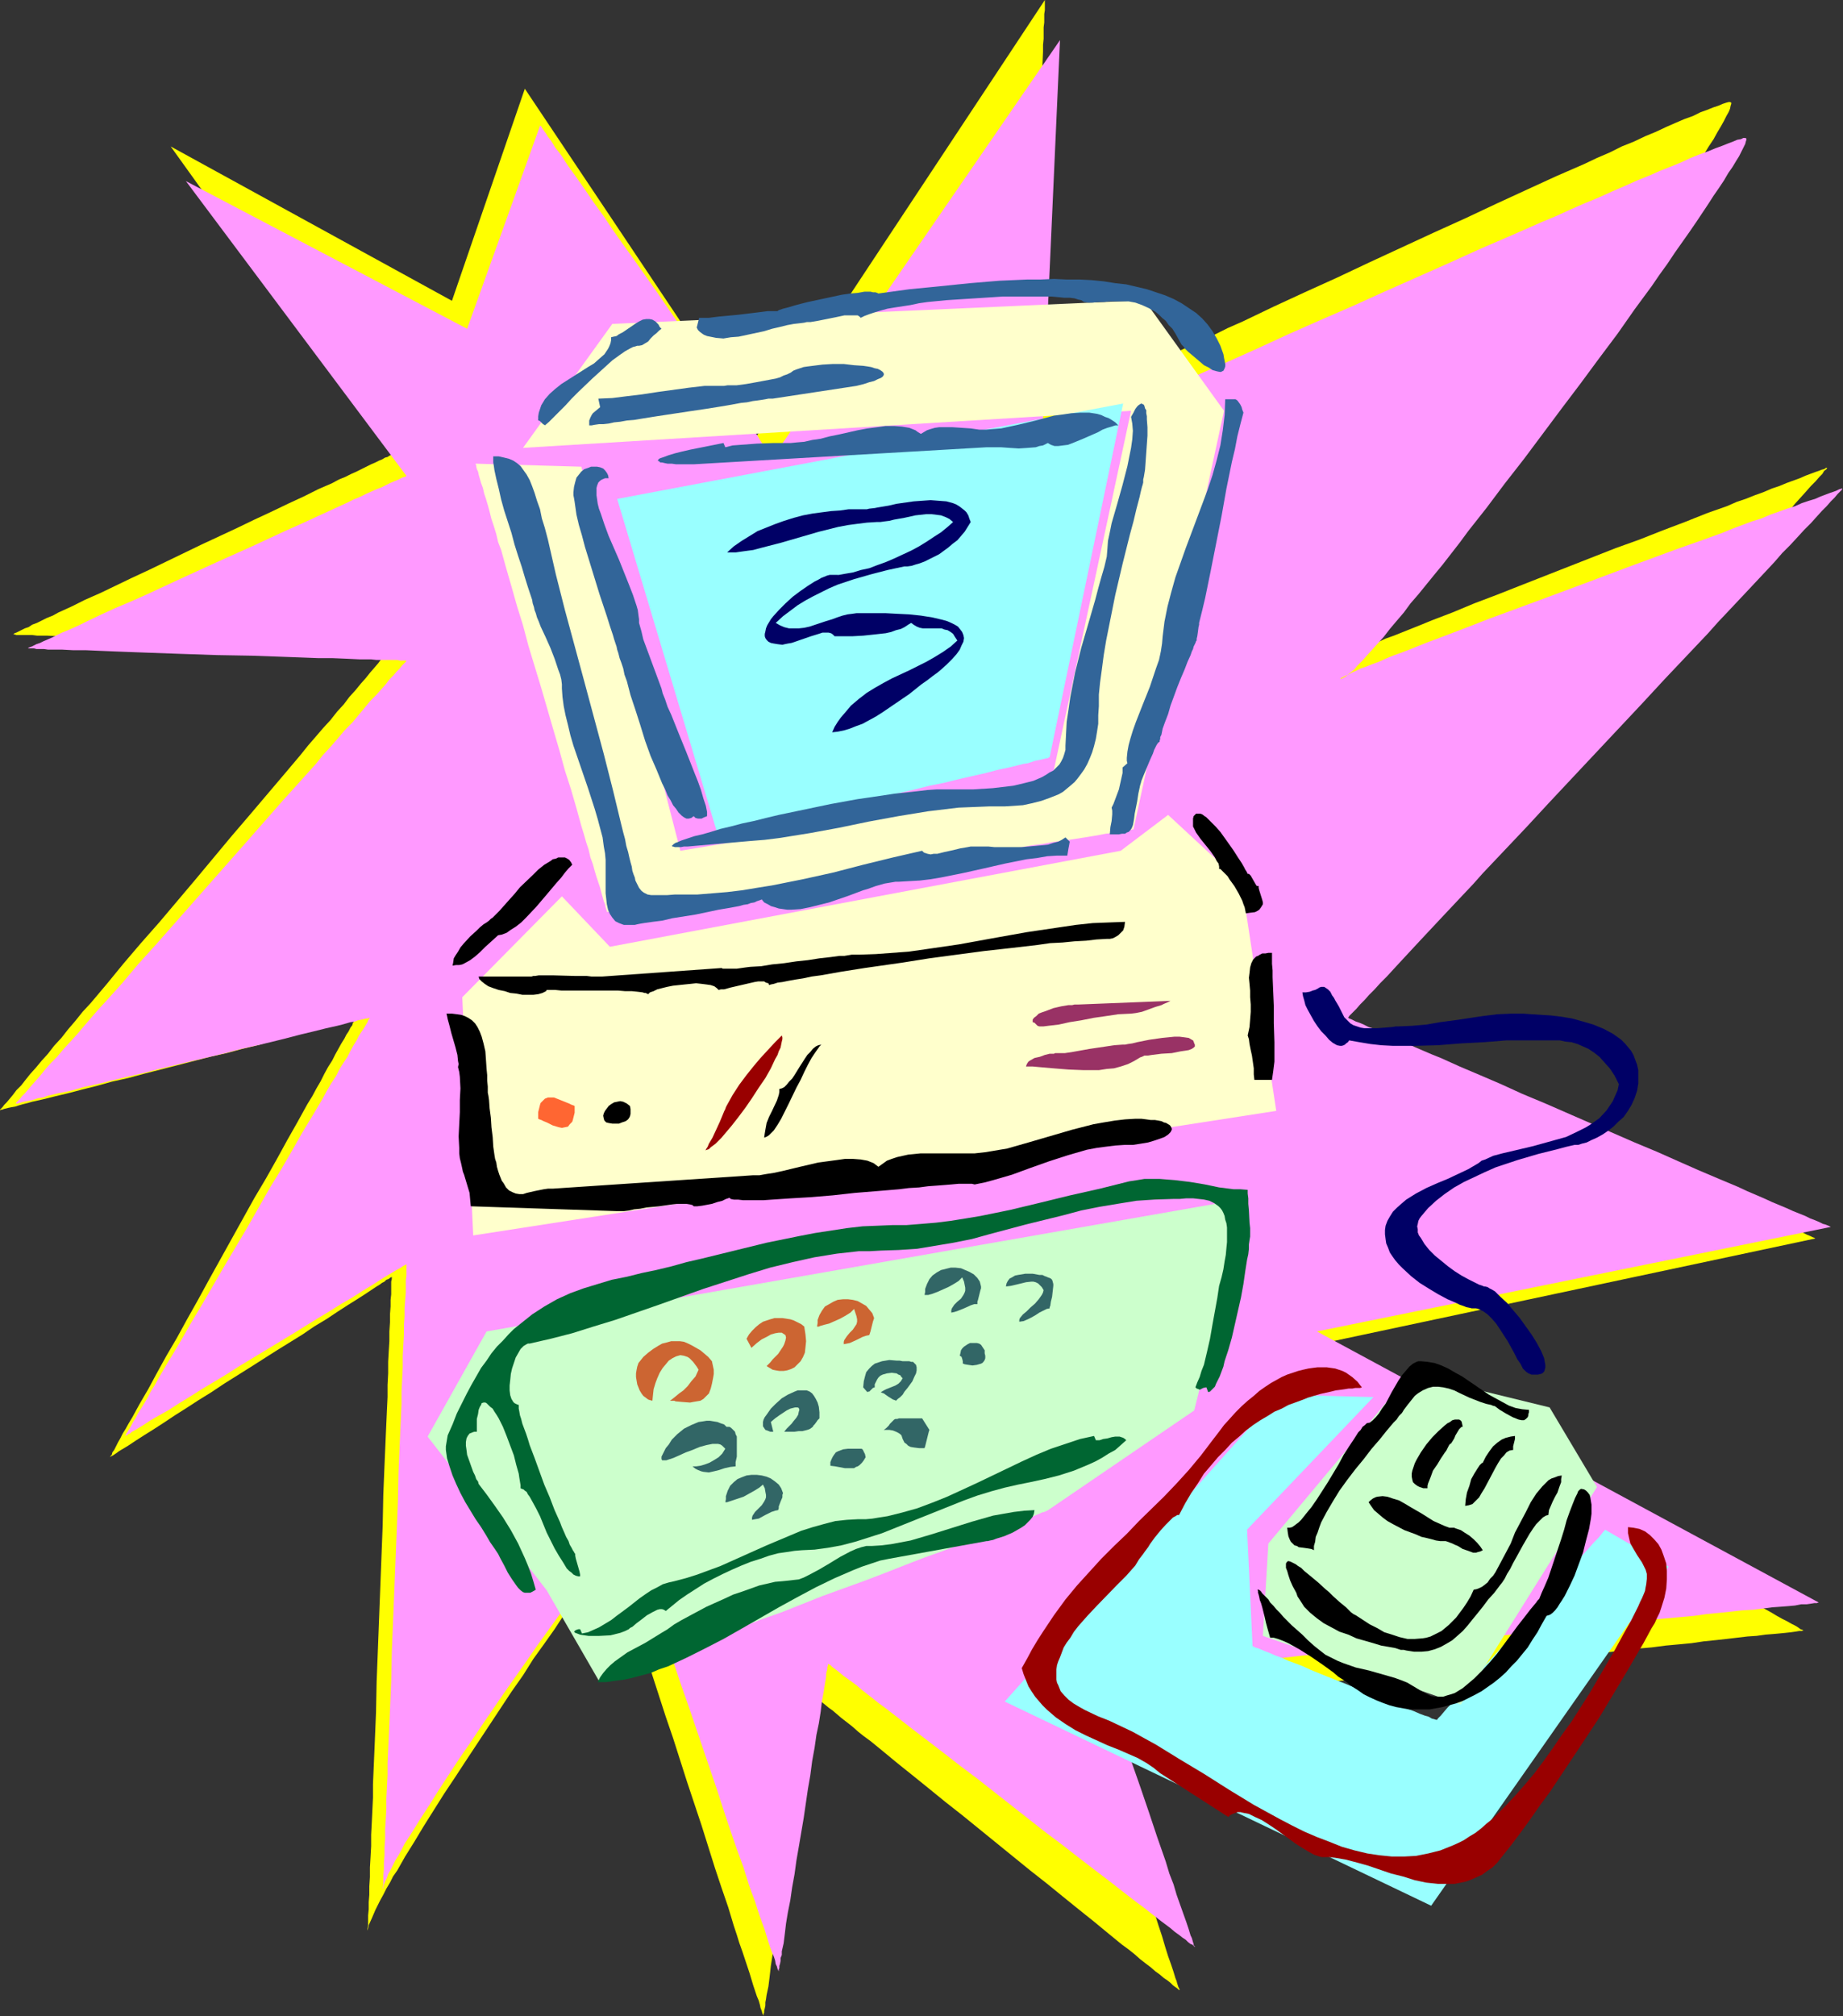 <?xml version="1.0" encoding="UTF-8" standalone="no"?>
<svg
   version="1.0"
   width="129.724mm"
   height="141.837mm"
   id="svg51"
   sodipodi:docname="Computer 25.wmf"
   xmlns:inkscape="http://www.inkscape.org/namespaces/inkscape"
   xmlns:sodipodi="http://sodipodi.sourceforge.net/DTD/sodipodi-0.dtd"
   xmlns="http://www.w3.org/2000/svg"
   xmlns:svg="http://www.w3.org/2000/svg">
  <rect width="100%" height="100%" fill="#333333" stroke="none"/>
  <sodipodi:namedview
     id="namedview51"
     pagecolor="#ffffff"
     bordercolor="#000000"
     borderopacity="0.25"
     inkscape:showpageshadow="2"
     inkscape:pageopacity="0.0"
     inkscape:pagecheckerboard="0"
     inkscape:deskcolor="#d1d1d1"
     inkscape:document-units="mm" />
  <defs
     id="defs1">
    <pattern
       id="WMFhbasepattern"
       patternUnits="userSpaceOnUse"
       width="6"
       height="6"
       x="0"
       y="0" />
  </defs>
  <path
     style="fill:#ffff00;fill-opacity:1;fill-rule:evenodd;stroke:none"
     d="m 120.23,79.975 -74.821,-41.038 58.822,81.914 -0.162,0.162 h -0.162 l -0.323,0.162 -0.485,0.323 -0.646,0.162 -0.808,0.485 -0.808,0.323 -0.97,0.485 -1.131,0.485 -1.293,0.646 -1.293,0.646 -1.293,0.646 -1.454,0.646 -1.616,0.808 -1.616,0.646 -1.778,0.969 -3.717,1.616 -3.878,1.939 -4.202,1.939 -4.363,2.1 -4.525,2.1 -4.686,2.262 -9.373,4.362 -9.373,4.524 -4.686,2.262 -4.525,2.1 -4.363,2.1 -4.04,1.939 -4.04,1.777 -3.555,1.777 -1.778,0.808 -1.778,0.808 -1.454,0.808 -1.616,0.646 -1.293,0.646 -1.293,0.646 -1.293,0.485 -0.97,0.646 -0.97,0.323 -0.97,0.485 -0.646,0.323 -0.646,0.323 -0.485,0.162 -0.323,0.323 H 3.232 v 0 h 0.646 l 0.485,0.162 h 1.293 0.97 0.97 0.97 l 1.293,0.162 h 1.293 1.293 l 3.07,0.162 3.555,0.162 h 3.555 l 4.04,0.162 4.04,0.162 4.363,0.162 4.525,0.162 4.686,0.162 9.373,0.323 9.373,0.323 4.686,0.162 4.525,0.162 4.363,0.162 4.202,0.162 h 3.878 l 3.717,0.162 3.394,0.162 3.07,0.162 h 1.293 1.293 1.293 1.131 l 0.97,0.162 h 1.616 0.646 1.131 l -0.162,0.162 -0.162,0.162 -0.323,0.485 -0.485,0.646 -0.808,0.646 -0.808,0.969 -0.808,1.131 -0.97,1.131 -1.131,1.293 -1.293,1.616 -1.293,1.454 -1.454,1.777 -1.616,1.777 -1.454,1.939 -1.778,1.939 -1.778,2.262 -1.939,2.1 -1.939,2.262 -2.101,2.423 -1.939,2.423 -4.363,5.17 -4.525,5.332 -4.525,5.332 -4.848,5.655 -9.696,11.633 -9.696,11.471 -4.848,5.493 -4.686,5.493 -4.363,5.332 -4.363,5.17 -2.101,2.262 -1.939,2.423 -1.939,2.262 -1.778,2.262 -1.939,2.1 -1.616,2.1 -1.616,1.777 -1.616,1.939 -1.454,1.616 -1.293,1.616 -1.131,1.454 -1.293,1.293 -0.97,1.293 -0.808,0.969 -0.808,0.969 -0.646,0.646 -0.485,0.646 -0.323,0.323 L 0,295.02 v 0.162 0 l 0.323,-0.162 h 0.323 l 0.323,-0.162 0.646,-0.162 0.646,-0.162 0.808,-0.162 0.97,-0.162 0.97,-0.323 1.131,-0.323 1.293,-0.323 1.131,-0.323 2.909,-0.646 3.232,-0.808 3.394,-0.808 3.717,-0.969 3.878,-0.969 4.04,-1.131 4.363,-0.969 4.202,-1.131 8.888,-2.262 8.726,-2.262 4.363,-0.969 4.202,-1.131 4.04,-0.969 3.878,-1.131 3.717,-0.808 3.394,-0.969 3.232,-0.808 2.909,-0.808 1.293,-0.323 1.131,-0.162 1.131,-0.323 1.131,-0.323 0.808,-0.162 0.808,-0.323 0.808,-0.162 0.485,-0.162 0.485,-0.162 h 0.323 l 0.323,-0.162 v 0 0.162 l -0.162,0.323 -0.323,0.323 -0.162,0.646 -0.485,0.646 -0.485,0.969 -0.646,0.969 -0.485,0.969 -0.808,1.293 -0.808,1.454 -0.808,1.454 -0.808,1.616 -1.131,1.777 -0.97,1.777 -0.97,1.939 -1.131,1.939 -1.131,2.1 -1.293,2.1 -2.586,4.685 -2.747,4.847 -2.747,5.009 -2.909,5.17 -3.07,5.17 -12.12,21.811 -2.909,5.332 -2.909,5.17 -2.747,5.009 -2.747,4.685 -2.586,4.685 -1.131,2.1 -1.131,2.1 -2.262,3.878 -0.97,1.777 -0.97,1.777 -0.97,1.616 -0.808,1.454 -0.808,1.293 -0.646,1.293 -0.646,1.131 -0.485,0.969 -0.485,0.969 -0.485,0.646 -0.162,0.646 -0.323,0.323 -0.162,0.323 v 0 0 l 0.162,-0.162 0.323,-0.162 0.323,-0.162 0.485,-0.323 0.485,-0.323 0.646,-0.485 0.808,-0.485 0.808,-0.485 0.808,-0.485 0.97,-0.646 0.97,-0.646 2.262,-1.454 2.586,-1.616 2.747,-1.777 2.909,-1.939 3.07,-1.939 3.232,-2.1 3.394,-2.1 3.394,-2.262 6.949,-4.362 7.11,-4.524 3.394,-2.1 3.394,-2.1 3.07,-2.1 3.232,-1.939 2.909,-1.939 2.747,-1.777 2.586,-1.616 2.262,-1.454 1.939,-1.293 0.97,-0.646 0.808,-0.485 0.646,-0.485 0.646,-0.323 0.485,-0.485 0.485,-0.162 0.485,-0.323 0.162,-0.162 h 0.162 l 0.162,-0.162 v 0.646 l -0.162,0.646 v 0.808 1.131 1.454 l -0.162,1.454 v 1.777 l -0.162,2.1 v 2.1 l -0.162,2.423 v 2.585 l -0.162,2.585 -0.162,2.908 v 3.07 l -0.162,3.07 v 3.231 l -0.162,3.393 -0.162,3.554 -0.162,3.716 -0.323,7.432 -0.323,7.917 -0.162,8.078 -0.323,8.24 -0.646,16.803 -0.323,8.401 -0.323,8.24 -0.162,8.078 -0.323,7.917 -0.323,7.432 -0.162,3.716 v 3.554 l -0.162,3.393 -0.162,3.393 -0.162,3.07 v 3.07 l -0.162,2.908 -0.162,2.747 v 2.585 l -0.162,2.424 v 2.262 l -0.162,1.939 v 1.939 l -0.162,1.616 v 1.454 1.131 l -0.162,0.969 v 0.646 0.485 0.162 -0.323 -0.485 l 0.162,-0.646 0.162,-0.808 0.808,-1.777 0.485,-1.131 0.485,-1.131 0.646,-1.293 0.646,-1.293 0.808,-1.454 0.808,-1.616 0.97,-1.616 0.808,-1.616 1.131,-1.616 2.101,-3.716 2.424,-3.878 2.424,-4.039 2.747,-4.362 2.747,-4.362 2.909,-4.362 3.07,-4.685 5.979,-9.048 5.979,-9.048 3.07,-4.362 2.747,-4.362 2.909,-4.039 2.747,-3.878 2.424,-3.716 2.424,-3.554 1.131,-1.616 0.97,-1.454 1.131,-1.454 0.808,-1.454 0.97,-1.293 0.808,-1.131 0.808,-1.131 0.646,-0.969 0.646,-0.969 0.646,-0.808 0.485,-0.646 0.323,-0.646 0.323,-0.485 0.162,-0.323 0.162,-0.162 v 0 0 l 0.162,0.323 0.162,0.485 0.162,0.485 0.323,0.808 0.323,0.969 0.323,0.969 0.323,1.293 0.485,1.293 0.485,1.454 0.485,1.777 0.646,1.616 0.485,1.939 0.646,1.939 0.646,1.939 0.808,2.262 0.646,2.262 0.808,2.262 1.616,4.847 1.616,5.17 1.778,5.493 1.778,5.493 1.939,5.655 3.717,11.633 3.878,11.633 1.778,5.655 1.778,5.655 1.778,5.332 1.778,5.17 1.454,4.847 0.808,2.423 0.646,2.1 0.808,2.262 0.646,1.939 0.646,1.939 0.646,1.939 0.485,1.616 0.485,1.616 0.485,1.454 0.485,1.454 0.485,1.131 0.323,1.131 0.162,0.808 0.323,0.808 0.162,0.646 0.162,0.323 0.162,0.323 v 0.162 -0.162 -0.162 -0.323 l 0.162,-0.323 v -0.485 l 0.162,-0.646 0.162,-0.808 v -0.808 l 0.162,-0.808 0.162,-1.131 0.485,-2.262 0.323,-2.585 0.323,-2.908 0.485,-3.07 0.646,-3.231 0.485,-3.554 0.646,-3.716 0.485,-3.878 0.646,-3.878 2.424,-15.995 0.646,-3.878 0.485,-3.716 0.646,-3.716 0.485,-3.554 0.646,-3.393 0.485,-3.07 0.323,-2.908 0.323,-2.585 0.485,-2.262 0.162,-1.131 0.162,-0.808 v -0.808 l 0.162,-0.808 0.162,-0.646 v -0.485 l 0.162,-0.485 v -0.162 -0.323 0 0 l 0.323,0.323 0.323,0.162 0.485,0.485 0.646,0.323 0.646,0.646 0.808,0.646 0.97,0.808 1.131,0.808 1.131,0.969 1.131,0.969 1.454,1.131 1.454,1.131 1.454,1.293 1.616,1.293 1.778,1.293 3.555,2.908 3.717,3.07 4.04,3.231 4.202,3.393 4.363,3.554 4.525,3.554 18.099,14.703 4.525,3.554 4.363,3.554 4.202,3.393 4.04,3.231 3.717,3.07 3.555,2.908 1.778,1.293 1.616,1.293 1.454,1.293 1.454,1.131 1.293,0.969 1.293,1.131 1.131,0.808 1.131,0.969 0.97,0.646 0.808,0.646 0.646,0.646 0.646,0.485 0.485,0.323 0.323,0.323 0.323,0.162 v 0 0 -0.162 l -0.162,-0.323 -0.162,-0.323 -0.162,-0.485 -0.162,-0.485 -0.162,-0.646 -0.323,-0.808 -0.485,-1.616 -0.646,-1.939 -0.808,-2.262 -0.808,-2.585 -0.808,-2.747 -0.97,-2.908 -0.97,-3.07 -1.131,-3.393 -1.131,-3.231 -1.131,-3.393 -2.262,-7.109 -2.262,-6.947 -1.131,-3.393 -1.131,-3.393 -0.97,-3.231 -1.131,-3.231 -0.97,-2.908 -0.808,-2.747 -0.808,-2.423 -0.808,-2.262 -0.646,-2.1 -0.485,-1.777 -0.323,-0.646 -0.162,-0.646 -0.162,-0.646 -0.162,-0.485 -0.162,-0.323 v -0.323 l -0.162,-0.162 v 0 h 0.162 0.485 l 0.646,-0.162 h 0.808 l 1.293,-0.162 1.293,-0.162 1.616,-0.162 1.939,-0.162 2.101,-0.323 2.262,-0.162 2.424,-0.323 2.586,-0.162 2.747,-0.323 3.07,-0.323 3.07,-0.323 3.394,-0.323 3.394,-0.323 3.394,-0.485 3.717,-0.323 3.878,-0.485 3.878,-0.323 4.04,-0.485 8.08,-0.969 8.565,-0.808 8.726,-0.969 17.776,-1.939 17.776,-1.777 8.726,-0.969 8.403,-0.969 8.242,-0.808 4.04,-0.485 3.878,-0.485 3.717,-0.323 3.717,-0.485 3.555,-0.323 3.394,-0.323 3.232,-0.485 3.232,-0.323 2.909,-0.323 2.747,-0.323 2.747,-0.323 2.424,-0.162 2.262,-0.323 2.101,-0.162 1.778,-0.162 1.616,-0.162 1.454,-0.162 1.131,-0.162 0.97,-0.162 h 0.646 l 0.485,-0.162 v 0 0 l -0.323,-0.162 -0.485,-0.162 -0.646,-0.485 -0.808,-0.485 -0.97,-0.485 -1.131,-0.646 -1.293,-0.646 -1.454,-0.808 -1.616,-0.969 -1.778,-0.969 -1.778,-0.969 -1.939,-1.131 -2.101,-1.131 -2.262,-1.293 -2.262,-1.293 -2.424,-1.293 -2.424,-1.454 -2.586,-1.454 -2.747,-1.454 -5.494,-3.07 -5.656,-3.393 -5.979,-3.231 -6.141,-3.554 -12.443,-6.947 -12.443,-6.947 -6.141,-3.554 -5.979,-3.393 -5.656,-3.231 -5.656,-3.07 -2.586,-1.454 -2.586,-1.454 -2.424,-1.454 -2.424,-1.293 -2.424,-1.293 -2.101,-1.293 -2.101,-1.131 -1.939,-1.131 -1.939,-0.969 -1.616,-0.969 -1.616,-0.969 -1.454,-0.808 -1.293,-0.808 -1.131,-0.646 -0.97,-0.485 -0.808,-0.485 -0.646,-0.323 -0.485,-0.323 -0.323,-0.162 v 0 l 136.713,-29.082 h -0.162 l -0.162,-0.162 -0.485,-0.162 -0.646,-0.323 -0.808,-0.323 -0.97,-0.485 -0.97,-0.485 -1.293,-0.485 -1.454,-0.646 -1.454,-0.646 -1.778,-0.808 -1.778,-0.808 -1.778,-0.808 -1.939,-0.808 -2.262,-0.969 -2.101,-1.131 -2.262,-0.969 -2.586,-1.131 -5.01,-2.262 -5.171,-2.423 -5.656,-2.423 -5.656,-2.585 -5.818,-2.585 -12.12,-5.493 -11.958,-5.493 -5.979,-2.585 -5.656,-2.585 -5.494,-2.585 -5.333,-2.262 -5.01,-2.423 -2.424,-0.969 -2.262,-1.131 -2.262,-0.969 -2.101,-0.969 -1.939,-0.969 -1.939,-0.808 -1.778,-0.808 -1.616,-0.808 -1.616,-0.646 -1.454,-0.646 -1.131,-0.646 -1.131,-0.485 -0.97,-0.323 -0.808,-0.485 -0.646,-0.162 -0.323,-0.323 H 354.55 l -0.162,-0.162 h 0.162 l 0.323,-0.323 0.485,-0.485 0.485,-0.808 0.808,-0.808 0.97,-1.131 1.293,-1.293 1.131,-1.293 1.454,-1.616 1.616,-1.777 1.616,-1.939 1.778,-1.939 2.101,-2.1 1.939,-2.423 2.262,-2.423 2.262,-2.423 2.424,-2.585 2.424,-2.747 2.424,-2.908 2.747,-2.908 2.586,-3.07 2.747,-3.07 5.656,-6.301 5.979,-6.463 5.979,-6.786 12.282,-13.733 12.282,-13.733 5.979,-6.624 5.979,-6.624 5.656,-6.301 2.747,-3.07 2.747,-2.908 2.586,-3.07 2.424,-2.747 2.586,-2.747 2.262,-2.585 2.262,-2.585 2.262,-2.423 2.101,-2.262 1.939,-2.262 1.778,-1.939 1.616,-1.939 1.616,-1.777 1.454,-1.616 1.131,-1.293 1.293,-1.293 0.97,-1.131 0.808,-0.808 0.485,-0.808 0.646,-0.485 0.162,-0.323 0.162,-0.162 -0.162,0.162 h -0.323 l -0.485,0.323 -0.646,0.162 -0.808,0.323 -0.97,0.323 -1.293,0.485 -1.293,0.485 -1.454,0.646 -1.778,0.646 -1.778,0.646 -1.939,0.808 -1.939,0.646 -2.262,0.969 -2.262,0.808 -2.424,0.969 -2.424,0.808 -2.586,1.131 -2.747,0.969 -2.747,0.969 -5.656,2.262 -5.979,2.262 -6.141,2.423 -6.302,2.262 -12.766,5.009 -12.766,5.009 -6.141,2.423 -5.979,2.262 -5.818,2.424 -5.494,2.1 -2.747,1.131 -2.424,0.969 -2.424,0.969 -2.424,0.969 -2.262,0.808 -2.101,0.969 -1.939,0.808 -1.778,0.808 -1.778,0.646 -1.616,0.646 -1.454,0.808 -1.293,0.485 -1.131,0.485 -0.97,0.485 -0.646,0.323 -0.646,0.323 -0.485,0.323 -0.162,0.162 v 0.162 h 0.162 l 0.323,-0.162 0.646,-0.323 0.646,-0.485 0.808,-0.808 0.97,-0.808 0.97,-1.131 1.131,-1.293 1.293,-1.454 1.454,-1.616 1.454,-1.777 1.616,-1.939 1.616,-2.1 1.778,-2.1 1.939,-2.423 1.778,-2.423 2.101,-2.585 2.101,-2.747 2.101,-2.747 2.262,-2.908 2.262,-2.908 2.262,-3.07 2.262,-3.231 4.848,-6.463 5.01,-6.786 4.848,-6.786 10.181,-14.056 5.01,-6.947 5.01,-6.947 4.686,-6.786 4.686,-6.786 4.525,-6.463 2.101,-3.231 2.101,-3.07 2.101,-2.908 1.939,-2.908 1.778,-2.747 1.778,-2.747 1.778,-2.585 1.616,-2.423 1.454,-2.423 1.293,-2.1 1.293,-2.1 1.293,-1.939 0.97,-1.777 0.97,-1.616 0.808,-1.454 0.646,-1.293 0.646,-1.131 0.323,-0.808 0.162,-0.808 0.162,-0.485 v -0.323 l -0.323,-0.162 h -0.323 l -0.646,0.162 -0.97,0.323 -1.131,0.485 -1.454,0.485 -1.616,0.646 -1.778,0.646 -1.939,0.969 -2.262,0.808 -2.262,0.969 -2.586,1.131 -2.747,1.293 -2.747,1.131 -3.07,1.454 -3.232,1.293 -3.232,1.616 -3.394,1.454 -3.394,1.616 -3.717,1.616 -3.717,1.616 -3.878,1.777 -3.878,1.777 -8.08,3.716 -8.242,3.878 -8.565,3.878 -17.13,7.917 -8.565,4.039 -8.565,3.878 -8.403,3.878 -4.04,1.939 -4.04,1.939 -4.04,1.777 -3.878,1.939 -3.878,1.777 -3.555,1.616 -3.717,1.777 -3.394,1.616 -3.555,1.616 -3.232,1.454 -3.07,1.454 -3.07,1.454 -2.747,1.293 -2.586,1.293 -2.586,1.131 -2.262,1.131 -2.262,0.969 -1.939,0.969 -1.778,0.808 -1.454,0.646 -1.454,0.646 -0.97,0.485 -0.97,0.485 -0.646,0.323 -0.323,0.162 h -0.162 v -0.323 -0.323 -1.293 l 0.162,-0.808 v -0.969 -1.131 l 0.162,-1.131 v -1.293 -1.454 l 0.162,-1.616 v -1.616 l 0.162,-1.777 0.162,-3.716 0.162,-4.039 0.162,-4.524 0.162,-4.685 0.323,-4.847 0.162,-5.009 0.323,-5.009 0.808,-21.004 0.162,-5.17 0.323,-5.009 0.162,-4.847 0.162,-4.685 0.323,-4.362 0.162,-4.201 0.162,-3.716 v -1.777 l 0.162,-1.616 V 8.725 7.27 l 0.162,-1.293 V 4.847 3.716 l 0.162,-0.969 V 1.939 0.646 0.162 0 L 201.353,115.843 139.622,23.589 Z"
     id="path1" />
  <path
     style="fill:#ff99ff;fill-opacity:1;fill-rule:evenodd;stroke:none"
     d="M 124.27,87.407 49.45,48.147 108.11,126.506 v 0 l -0.162,0.162 -0.485,0.162 -0.485,0.162 -0.646,0.323 -0.646,0.323 -0.808,0.323 -1.131,0.485 -0.97,0.485 -1.293,0.646 -1.293,0.485 -1.454,0.646 -1.454,0.646 -1.616,0.808 -1.616,0.646 -1.616,0.808 -3.878,1.777 -3.878,1.777 -4.202,1.939 -4.363,1.939 -4.525,2.1 -4.525,2.1 -9.373,4.201 -9.534,4.362 -4.525,2.1 -4.525,2.1 -4.363,1.939 -4.202,1.777 -3.878,1.777 -3.717,1.777 -1.616,0.808 -1.778,0.808 -1.454,0.646 -1.616,0.646 -1.293,0.646 -1.293,0.646 -1.131,0.485 -1.131,0.485 -0.97,0.485 -0.97,0.323 -0.646,0.323 -0.646,0.323 -0.485,0.162 -0.323,0.162 -0.162,0.162 H 7.272 7.595 7.918 9.05 l 0.646,0.162 h 0.97 0.97 l 1.131,0.162 h 1.131 1.293 1.293 l 3.07,0.162 h 3.394 l 3.717,0.162 3.878,0.162 4.202,0.162 4.363,0.162 4.525,0.162 4.525,0.162 9.534,0.323 9.373,0.162 4.525,0.162 4.525,0.162 4.363,0.162 4.202,0.162 H 88.557 l 3.878,0.162 3.232,0.162 h 3.07 l 1.454,0.162 h 1.293 1.293 0.97 1.131 0.808 l 0.646,0.162 h 1.778 v 0 l -0.162,0.323 -0.485,0.485 -0.485,0.485 -0.646,0.808 -0.808,0.808 -0.808,0.969 -1.131,1.131 -0.97,1.293 -1.293,1.454 -1.293,1.454 -1.616,1.616 -1.454,1.777 -1.616,1.939 -1.616,1.939 -1.939,1.939 -1.778,2.1 -1.939,2.262 -2.101,2.262 -1.939,2.423 -4.363,4.847 -4.525,5.009 -4.686,5.332 -4.686,5.332 -9.696,10.986 -9.696,10.986 -4.848,5.493 -4.686,5.17 -4.363,5.17 -4.363,4.847 -2.101,2.262 -1.939,2.262 -1.939,2.262 -1.778,2.1 -1.778,1.939 -1.778,1.939 -1.616,1.939 -1.616,1.616 -1.454,1.616 -1.293,1.616 -1.131,1.293 -1.131,1.293 -0.97,1.131 -0.97,1.131 -0.808,0.808 -0.485,0.646 -0.646,0.646 -0.323,0.323 -0.162,0.323 H 4.04 4.202 4.363 4.686 l 0.485,-0.162 0.485,-0.162 0.646,-0.162 0.808,-0.162 0.97,-0.162 1.131,-0.323 0.97,-0.323 1.293,-0.162 1.293,-0.485 2.747,-0.646 3.232,-0.646 3.394,-0.969 3.717,-0.808 3.878,-0.969 4.04,-0.969 4.202,-0.969 4.363,-1.131 8.726,-2.1 8.888,-2.1 4.202,-1.131 4.363,-0.969 4.04,-0.969 3.878,-0.969 3.717,-0.969 3.394,-0.808 3.232,-0.808 2.909,-0.646 1.293,-0.323 1.131,-0.323 1.131,-0.323 1.131,-0.162 0.808,-0.323 0.808,-0.162 0.808,-0.162 0.485,-0.162 h 0.485 l 0.323,-0.162 h 0.323 v 0 0 l -0.162,0.162 -0.323,0.485 -0.162,0.485 -0.485,0.808 -0.485,0.808 -0.646,0.969 -0.646,0.969 -0.646,1.293 -0.808,1.293 -0.808,1.454 -0.808,1.616 -0.97,1.454 -1.131,1.777 -0.97,1.939 -1.293,1.939 -1.131,1.939 -1.131,2.1 -2.586,4.362 -2.747,4.524 -2.747,4.847 -2.909,5.009 -3.07,5.009 -5.979,10.502 -6.141,10.34 -2.909,5.009 -2.909,5.009 -2.909,4.847 -2.586,4.524 -2.586,4.362 -1.293,2.1 -1.131,1.939 -1.131,1.939 -0.97,1.777 -1.131,1.777 -0.808,1.616 -0.97,1.616 -0.808,1.293 -0.808,1.293 -0.646,1.293 -0.646,0.969 -0.485,0.969 -0.485,0.808 -0.485,0.808 -0.323,0.485 -0.162,0.323 -0.162,0.323 v 0 0 l 0.162,-0.162 h 0.323 l 0.323,-0.323 0.485,-0.162 0.485,-0.485 0.646,-0.323 0.808,-0.485 0.808,-0.485 0.808,-0.485 1.939,-1.293 2.262,-1.293 2.586,-1.454 2.747,-1.777 2.909,-1.777 3.07,-1.939 3.232,-1.939 3.232,-1.939 3.555,-2.262 6.949,-4.201 6.949,-4.201 3.394,-2.1 3.394,-2.1 3.232,-1.939 3.07,-1.939 3.07,-1.777 2.747,-1.777 2.424,-1.454 2.262,-1.454 2.101,-1.293 0.808,-0.485 0.808,-0.485 0.808,-0.485 0.646,-0.323 0.485,-0.323 0.485,-0.323 0.323,-0.162 0.323,-0.162 0.162,-0.162 v 0 0.485 0.646 0.808 1.131 l -0.162,1.293 v 1.454 1.777 l -0.162,1.939 -0.162,2.1 v 2.262 l -0.162,2.262 v 2.585 l -0.162,2.747 -0.162,2.908 v 3.07 l -0.162,3.231 -0.162,3.231 v 3.231 l -0.162,3.554 -0.323,7.109 -0.323,7.594 -0.162,7.755 -0.323,7.917 -0.646,16.157 -0.323,7.917 -0.323,7.917 -0.162,7.755 -0.323,7.594 -0.323,7.27 -0.162,3.393 -0.162,3.554 v 3.231 l -0.162,3.07 -0.162,3.07 v 2.908 l -0.162,2.908 -0.162,2.423 v 2.585 l -0.162,2.262 v 2.1 l -0.162,1.939 v 1.777 l -0.162,1.616 v 1.293 1.131 l -0.162,0.969 v 0.646 0.485 0.162 -0.323 -0.646 l 0.162,-0.485 0.162,-0.808 0.323,-0.808 0.485,-0.969 0.323,-0.969 0.646,-1.131 0.646,-1.293 0.646,-1.293 0.808,-1.293 0.808,-1.454 0.808,-1.616 2.101,-3.231 2.101,-3.393 2.424,-3.716 2.424,-3.878 2.747,-4.201 2.747,-4.201 2.909,-4.201 2.909,-4.362 5.979,-8.725 6.141,-8.725 2.909,-4.201 2.909,-4.039 2.909,-4.039 2.586,-3.716 2.586,-3.554 2.424,-3.231 0.97,-1.616 1.131,-1.454 0.97,-1.293 0.97,-1.454 0.97,-1.131 0.808,-1.293 0.646,-0.969 0.808,-0.969 0.646,-0.808 0.485,-0.808 0.485,-0.646 0.485,-0.646 0.162,-0.323 0.323,-0.323 0.162,-0.323 v 0 0.162 l 0.162,0.162 0.162,0.485 0.162,0.485 0.323,0.808 0.162,0.969 0.323,0.969 0.485,1.131 0.485,1.293 0.485,1.454 0.485,1.454 0.485,1.777 0.646,1.777 0.646,1.777 0.646,1.939 0.808,2.1 0.646,2.1 0.808,2.262 1.616,4.685 1.616,5.009 1.778,5.009 1.778,5.332 1.939,5.493 7.595,22.296 1.778,5.493 1.778,5.332 1.778,5.17 1.778,4.847 1.454,4.685 0.808,2.262 0.808,2.1 0.646,2.1 0.646,1.939 0.646,1.777 0.646,1.777 0.485,1.616 0.485,1.616 0.485,1.454 0.485,1.293 0.485,1.131 0.323,0.969 0.162,0.969 0.323,0.646 0.162,0.646 0.162,0.323 0.162,0.323 v 0 0 -0.162 -0.323 l 0.162,-0.485 v -0.485 l 0.162,-0.485 0.162,-0.808 v -0.808 l 0.323,-0.808 v -0.969 l 0.485,-2.1 0.323,-2.585 0.323,-2.747 0.485,-2.908 0.646,-3.231 0.485,-3.393 0.646,-3.554 0.485,-3.554 0.646,-3.716 1.293,-7.594 1.131,-7.755 0.646,-3.716 0.485,-3.716 0.646,-3.554 0.485,-3.393 0.646,-3.07 0.485,-3.07 0.323,-2.747 0.485,-2.585 0.323,-2.1 0.162,-0.969 0.162,-0.969 v -0.646 l 0.162,-0.808 0.162,-0.485 v -0.646 l 0.162,-0.323 v -0.323 -0.162 -0.162 0.162 l 0.323,0.162 0.323,0.162 0.485,0.485 0.646,0.485 0.646,0.485 0.808,0.646 0.97,0.808 2.262,1.616 1.293,0.969 1.293,1.131 1.454,1.131 1.454,1.131 1.616,1.293 1.778,1.293 3.555,2.747 3.717,2.908 4.04,3.07 4.202,3.231 4.363,3.393 4.525,3.393 9.05,7.109 9.05,7.109 4.525,3.393 4.363,3.393 4.202,3.231 4.04,3.07 3.717,2.908 3.555,2.747 1.778,1.293 1.616,1.293 1.454,1.131 1.454,1.131 1.293,0.969 1.293,0.969 1.131,0.969 1.131,0.808 0.808,0.646 0.97,0.646 0.646,0.646 0.646,0.485 0.485,0.162 0.323,0.323 0.162,0.162 0.162,0.162 v -0.162 l -0.162,-0.162 -0.162,-0.162 v -0.323 l -0.162,-0.485 -0.323,-1.131 -0.323,-0.646 -0.485,-1.616 -0.646,-1.939 -0.808,-2.262 -0.808,-2.262 -0.97,-2.747 -0.808,-2.747 -1.131,-2.908 -0.97,-3.231 -2.262,-6.463 -2.262,-6.786 -2.262,-6.624 -2.262,-6.463 -0.97,-3.231 -1.131,-2.908 -0.808,-2.908 -0.97,-2.585 -0.808,-2.423 -0.646,-2.1 -0.808,-1.939 -0.485,-1.777 -0.162,-0.646 -0.323,-0.646 -0.162,-0.485 -0.162,-0.485 v -0.323 l -0.162,-0.323 v -0.162 0 0 h 0.485 l 0.646,-0.162 h 0.97 l 1.131,-0.162 1.454,-0.162 1.616,-0.162 1.778,-0.162 2.101,-0.162 2.262,-0.323 2.424,-0.162 2.586,-0.323 2.909,-0.323 2.909,-0.162 3.07,-0.323 3.394,-0.323 3.394,-0.485 3.555,-0.323 3.717,-0.323 3.717,-0.323 3.878,-0.485 4.04,-0.485 8.08,-0.808 8.565,-0.808 8.726,-0.969 35.552,-3.554 8.726,-0.969 8.565,-0.808 8.08,-0.808 4.04,-0.485 3.878,-0.485 3.717,-0.323 3.717,-0.323 3.555,-0.323 3.394,-0.485 3.394,-0.323 3.07,-0.323 2.909,-0.323 2.909,-0.162 2.586,-0.323 2.424,-0.323 2.262,-0.162 2.101,-0.162 1.778,-0.162 1.616,-0.323 h 1.454 l 1.131,-0.162 0.97,-0.162 h 0.646 l 0.485,-0.162 v 0 L 350.348,353.991 487.062,326.202 v 0 l -0.323,-0.162 -0.323,-0.162 -0.808,-0.323 -0.646,-0.162 -0.97,-0.485 -1.131,-0.485 -1.293,-0.485 -1.293,-0.646 -1.616,-0.646 -1.616,-0.646 -1.778,-0.808 -1.939,-0.808 -1.939,-0.808 -2.101,-0.969 -2.262,-0.969 -2.262,-0.969 -2.424,-1.131 -5.01,-2.1 -5.333,-2.262 -5.494,-2.423 -5.818,-2.585 -5.818,-2.423 -24.078,-10.502 -5.818,-2.423 -5.656,-2.585 -5.656,-2.423 -5.333,-2.262 -5.01,-2.262 -2.424,-0.969 -2.262,-0.969 -2.262,-0.969 -2.101,-0.969 -1.939,-0.808 -1.939,-0.808 -1.778,-0.808 -1.616,-0.808 -1.454,-0.646 -1.454,-0.485 -1.293,-0.646 -1.131,-0.485 -0.97,-0.323 -0.646,-0.323 -0.646,-0.323 -0.485,-0.162 -0.162,-0.162 h -0.162 l 0.162,-0.162 0.162,-0.323 0.485,-0.485 0.646,-0.646 0.808,-0.808 0.97,-1.131 1.131,-1.131 1.293,-1.454 1.454,-1.454 1.454,-1.616 1.778,-1.777 1.778,-1.939 1.939,-2.1 2.101,-2.262 2.101,-2.262 2.262,-2.423 2.424,-2.585 2.424,-2.585 2.586,-2.747 2.586,-2.747 2.747,-2.908 2.586,-2.908 5.818,-6.14 5.818,-6.14 5.979,-6.463 12.282,-13.087 12.443,-13.248 5.979,-6.463 5.818,-6.14 5.818,-6.14 2.586,-2.908 2.747,-2.908 2.586,-2.747 2.586,-2.747 2.424,-2.585 2.424,-2.585 2.262,-2.423 2.101,-2.423 2.101,-2.1 1.939,-2.1 1.778,-1.939 1.778,-1.777 1.454,-1.616 1.454,-1.616 1.293,-1.293 1.131,-1.293 0.97,-0.969 0.808,-0.969 0.646,-0.646 0.485,-0.485 0.162,-0.323 0.162,-0.162 -0.162,0.162 h -0.162 l -0.646,0.162 -0.646,0.323 -0.808,0.323 -0.97,0.323 -1.293,0.485 -1.293,0.485 -1.454,0.646 -1.616,0.485 -1.939,0.646 -1.778,0.808 -2.101,0.646 -2.262,0.808 -2.262,0.808 -2.262,0.969 -2.586,0.808 -2.586,0.969 -2.586,0.969 -2.747,1.131 -5.818,2.1 -5.979,2.1 -6.141,2.262 -6.141,2.262 -12.928,4.847 -12.605,4.685 -6.141,2.262 -6.141,2.262 -5.818,2.262 -5.494,2.1 -2.586,0.969 -2.586,0.969 -2.424,0.969 -2.424,0.969 -2.101,0.808 -2.262,0.808 -1.939,0.808 -1.778,0.808 -1.778,0.646 -1.616,0.646 -1.454,0.485 -1.293,0.646 -1.131,0.485 -0.808,0.485 -0.808,0.323 -0.646,0.323 -0.323,0.162 -0.323,0.162 v 0.162 h 0.162 l 0.323,-0.162 0.646,-0.323 0.646,-0.485 0.808,-0.646 0.97,-0.808 0.97,-1.131 1.131,-1.131 1.293,-1.454 1.454,-1.616 1.454,-1.616 1.616,-1.777 1.616,-2.1 1.778,-2.1 1.939,-2.262 1.778,-2.424 2.101,-2.423 2.101,-2.585 2.101,-2.585 2.262,-2.747 2.262,-2.908 2.262,-2.908 2.262,-3.07 4.848,-6.14 4.848,-6.463 5.171,-6.624 10.019,-13.41 5.01,-6.624 5.01,-6.786 4.848,-6.463 4.525,-6.463 4.525,-6.14 2.101,-3.07 2.101,-2.908 1.939,-2.908 1.939,-2.747 1.939,-2.747 1.778,-2.585 1.616,-2.423 1.616,-2.423 1.454,-2.262 1.454,-2.1 1.293,-1.939 1.131,-1.939 1.131,-1.616 0.97,-1.616 0.808,-1.293 0.646,-1.293 0.485,-0.969 0.485,-0.969 0.162,-0.646 0.162,-0.485 v -0.323 l -0.323,-0.162 h -0.485 l -0.646,0.323 -0.97,0.162 -1.131,0.485 -1.293,0.485 -1.616,0.646 -1.778,0.646 -1.939,0.808 -2.262,0.808 -2.424,0.969 -2.424,1.131 -2.747,1.131 -2.909,1.131 -2.909,1.293 -3.232,1.293 -3.232,1.454 -3.394,1.454 -3.555,1.616 -3.555,1.454 -3.717,1.616 -3.878,1.777 -3.878,1.616 -8.08,3.554 -8.242,3.554 -8.565,3.878 -17.13,7.594 -8.565,3.878 -8.565,3.716 -8.403,3.716 -8.08,3.716 -7.918,3.554 -3.717,1.616 -3.717,1.616 -3.717,1.616 -3.394,1.616 -3.394,1.616 -3.232,1.454 -3.232,1.293 -2.909,1.293 -2.909,1.293 -2.586,1.293 -2.586,1.131 -2.262,0.969 -2.101,0.969 -1.939,0.969 -1.778,0.808 -1.616,0.646 -1.293,0.485 -1.131,0.646 -0.808,0.323 -0.808,0.323 -0.323,0.162 h -0.162 l 4.848,-107.603 -76.437,110.996 -0.162,-0.162 v -0.162 l -0.323,-0.323 -0.162,-0.323 -0.485,-0.485 -0.485,-0.808 -0.485,-0.646 -0.646,-0.808 -0.646,-0.969 -0.646,-1.131 -0.808,-1.131 -0.97,-1.131 -0.808,-1.293 -0.97,-1.454 -2.101,-2.908 -2.262,-3.231 -2.424,-3.554 -2.586,-3.554 -2.586,-3.716 -2.747,-4.039 -2.909,-4.039 -5.656,-8.24 -5.818,-8.24 -2.909,-4.039 -2.747,-3.878 -2.586,-3.878 -2.586,-3.554 -2.424,-3.554 -2.262,-3.231 -2.101,-2.908 -0.97,-1.454 -0.808,-1.293 -0.97,-1.293 -0.808,-0.969 -0.646,-1.131 -0.646,-0.969 -0.646,-0.808 -0.485,-0.808 -0.485,-0.646 -0.323,-0.485 -0.323,-0.485 -0.162,-0.323 -0.162,-0.162 h -0.162 z"
     id="path2" />
  <path
     style="fill:#99ffff;fill-opacity:1;fill-rule:evenodd;stroke:none"
     d="m 365.377,371.44 -33.613,35.221 1.454,31.021 h 0.162 l 0.485,0.323 0.646,0.162 0.808,0.323 1.131,0.485 1.293,0.485 1.454,0.646 1.778,0.646 1.778,0.808 1.778,0.646 2.101,0.808 2.101,0.969 4.363,1.777 4.525,1.777 4.686,1.939 4.363,1.777 2.101,0.808 2.101,0.808 1.778,0.808 1.778,0.646 1.778,0.646 1.454,0.646 1.293,0.485 1.131,0.323 0.808,0.485 0.646,0.162 0.485,0.162 h 0.162 v 0 h 0.162 l 0.162,-0.323 0.162,-0.162 0.646,-0.646 0.808,-0.969 0.97,-1.131 1.293,-1.293 1.293,-1.616 1.454,-1.616 1.616,-1.939 1.778,-1.939 1.939,-2.1 1.939,-2.1 4.04,-4.524 4.202,-4.685 4.04,-4.847 4.04,-4.685 2.101,-2.1 1.778,-2.1 1.778,-1.939 1.616,-1.939 1.454,-1.616 1.454,-1.616 1.131,-1.293 1.131,-1.131 0.808,-0.969 0.485,-0.646 0.323,-0.323 0.162,-0.162 v -0.162 l 16.968,9.856 -63.186,90.154 -113.443,-54.286 72.882,-81.591 z"
     id="path3" />
  <path
     style="fill:#ccffcc;fill-opacity:1;fill-rule:evenodd;stroke:none"
     d="m 375.235,365.139 -37.814,45.238 -1.454,24.558 52.682,18.257 36.198,-57.841 -12.605,-21.165 z"
     id="path4" />
  <path
     style="fill:#ccffcc;fill-opacity:1;fill-rule:evenodd;stroke:none"
     d="m 113.766,381.942 15.675,-27.951 202.161,-35.383 -13.898,56.387 -39.107,26.658 h -0.162 l -0.162,0.162 -0.485,0.162 -0.646,0.162 -0.646,0.323 -0.808,0.323 -1.131,0.485 -1.131,0.485 -1.293,0.485 -1.454,0.485 -1.454,0.485 -1.616,0.646 -1.778,0.646 -1.778,0.808 -2.101,0.646 -1.939,0.808 -2.262,0.808 -2.101,0.969 -4.686,1.777 -5.01,1.777 -5.01,1.939 -5.333,2.1 -5.494,2.1 -11.15,4.039 -10.989,4.362 -5.494,1.939 -5.333,2.1 -5.171,1.939 -4.848,1.777 -4.686,1.777 -2.262,0.808 -2.101,0.808 -2.101,0.808 -1.939,0.808 -1.939,0.646 -1.778,0.646 -1.454,0.646 -1.616,0.485 -1.454,0.646 -1.293,0.485 -1.131,0.323 -0.97,0.485 -0.97,0.323 -0.646,0.162 -0.646,0.323 -0.323,0.162 -0.323,0.162 h -0.162 l -13.898,-24.073 z"
     id="path5" />
  <path
     style="fill:#ffffcc;fill-opacity:1;fill-rule:evenodd;stroke:none"
     d="m 149.48,238.31 -26.502,26.82 2.909,63.334 213.635,-33.121 -9.211,-60.587 -19.554,-18.095 -12.605,9.532 -135.905,25.527 z"
     id="path6" />
  <path
     style="fill:#ffffcc;fill-opacity:1;fill-rule:evenodd;stroke:none"
     d="m 162.893,86.115 -23.755,32.959 161.761,-9.856 -21.654,100.656 -98.253,16.318 -26.341,-102.11 -28.118,-0.808 v 0.162 l 0.162,0.323 v 0.323 l 0.162,0.646 0.323,0.646 0.162,0.808 0.323,1.131 0.323,1.131 0.485,1.293 0.323,1.454 0.485,1.454 0.485,1.616 0.485,1.777 0.485,1.939 0.646,1.939 0.646,2.1 0.485,2.1 0.808,2.1 1.293,4.685 1.454,5.009 1.454,5.17 1.616,5.17 1.454,5.493 3.394,11.148 3.232,11.148 1.616,5.493 1.454,5.332 1.616,5.009 1.454,5.009 1.293,4.685 0.646,2.1 0.646,2.262 0.646,1.939 0.485,2.1 0.646,1.777 0.485,1.777 0.485,1.616 0.485,1.454 0.485,1.454 0.323,1.293 0.323,1.131 0.323,1.131 0.323,0.808 0.162,0.808 0.162,0.485 0.162,0.485 v 0.162 l 0.162,0.162 v 0 l 0.323,-0.162 h 0.485 l 0.646,-0.162 h 0.97 l 0.97,-0.323 1.131,-0.162 1.454,-0.162 1.454,-0.162 1.616,-0.323 1.778,-0.323 1.939,-0.323 2.101,-0.323 2.262,-0.323 2.262,-0.323 2.262,-0.323 2.586,-0.485 2.586,-0.323 5.494,-0.969 5.818,-0.808 5.979,-0.969 6.302,-0.969 6.464,-1.131 26.018,-4.039 6.464,-0.969 6.302,-0.969 5.979,-0.969 5.818,-0.808 5.494,-0.969 2.586,-0.323 2.586,-0.485 2.424,-0.323 2.262,-0.323 2.101,-0.323 2.101,-0.323 1.939,-0.323 1.939,-0.323 1.616,-0.323 1.454,-0.162 1.454,-0.162 1.131,-0.162 0.97,-0.323 h 0.97 l 0.646,-0.162 0.485,-0.162 h 0.323 v 0 L 325.624,109.219 304.454,79.814 Z"
     id="path7" />
  <path
     style="fill:#99ffff;fill-opacity:1;fill-rule:evenodd;stroke:none"
     d="m 164.185,132.646 134.613,-25.366 -19.554,94.031 h -0.162 l -0.162,0.162 -0.323,0.162 h -0.323 l -0.646,0.162 -0.646,0.162 -0.808,0.162 -0.808,0.162 -0.97,0.323 -0.97,0.323 -1.131,0.162 -1.293,0.323 -2.586,0.646 -3.07,0.646 -3.07,0.808 -3.555,0.808 -3.555,0.808 -3.878,0.969 -4.04,0.808 -3.878,0.969 -8.242,1.939 -8.242,1.939 -8.08,1.777 -3.717,0.969 -3.717,0.808 -3.394,0.808 -3.232,0.808 -2.909,0.646 -2.747,0.646 -1.131,0.323 -1.293,0.162 -0.97,0.323 -0.97,0.162 -0.808,0.162 -0.808,0.323 h -0.646 l -0.485,0.162 -0.485,0.162 h -0.323 l -0.162,0.162 v 0 z"
     id="path8" />
  <path
     style="fill:#326599;fill-opacity:1;fill-rule:evenodd;stroke:none"
     d="m 170.003,91.931 0.808,-0.162 0.808,-0.485 0.808,-0.485 0.646,-0.808 0.808,-0.808 0.808,-0.646 0.646,-0.646 0.646,-0.485 -0.485,-0.485 -0.323,-0.646 -0.808,-0.808 -0.808,-0.485 -0.808,-0.162 h -0.808 l -0.97,0.162 -0.97,0.485 -0.808,0.485 -3.555,2.423 -0.97,0.485 -0.646,0.485 -0.808,0.162 -0.646,0.162 v 0.808 l -0.162,0.808 -0.323,0.808 -0.323,0.646 -0.97,1.454 -1.293,1.131 -1.454,1.293 -1.616,0.969 -3.555,2.262 -3.555,2.262 -1.616,1.293 -1.454,1.293 -1.293,1.454 -0.485,0.808 -0.485,0.808 -0.323,0.969 -0.323,0.969 -0.162,0.969 v 1.131 h 0.162 l 0.323,0.162 0.485,0.485 0.323,0.323 0.323,0.162 0.162,0.162 1.131,-0.969 1.293,-1.293 1.454,-1.454 1.616,-1.616 1.616,-1.777 1.778,-1.777 3.717,-3.554 1.778,-1.616 1.778,-1.616 1.778,-1.616 1.778,-1.293 1.616,-1.131 1.454,-0.808 0.646,-0.323 0.646,-0.162 0.485,-0.162 z"
     id="path9" />
  <path
     style="fill:#326599;fill-opacity:1;fill-rule:evenodd;stroke:none"
     d="m 206.848,82.722 h -2.586 l -2.586,0.323 -5.333,0.646 -5.171,0.485 -2.586,0.323 h -2.586 l -0.646,2.585 0.323,0.646 0.485,0.485 0.646,0.485 0.485,0.323 0.808,0.323 0.808,0.162 1.616,0.323 1.939,0.162 1.939,-0.323 2.101,-0.162 2.262,-0.485 4.525,-0.969 2.101,-0.646 2.101,-0.485 1.939,-0.485 1.778,-0.323 1.454,-0.162 1.293,-0.162 0.646,-0.162 h 0.97 l 0.97,-0.162 0.97,-0.162 2.424,-0.485 2.424,-0.485 2.262,-0.485 h 0.97 1.778 0.808 l 0.485,0.323 0.323,0.323 0.97,-0.485 1.293,-0.485 1.454,-0.485 1.616,-0.485 1.778,-0.485 1.939,-0.323 2.101,-0.323 2.101,-0.323 2.262,-0.485 2.262,-0.323 5.01,-0.485 5.01,-0.323 5.01,-0.323 5.01,-0.323 h 4.686 6.464 1.778 l 1.778,0.162 1.616,0.162 h 1.454 l 1.293,0.162 0.97,0.323 0.808,0.162 0.485,0.323 0.323,0.162 1.131,0.162 h 1.131 l 1.454,-0.162 h 1.454 l 1.454,-0.162 h 1.616 1.778 1.778 l 1.778,0.323 1.778,0.646 1.778,0.808 1.778,0.969 0.97,0.808 0.808,0.808 0.97,0.808 0.808,1.131 0.97,0.969 0.808,1.293 0.808,1.454 0.808,1.454 0.485,0.485 0.485,0.646 0.808,0.808 0.97,0.808 2.101,1.777 1.131,0.969 1.293,0.646 0.97,0.646 1.131,0.323 0.808,0.162 h 0.323 l 0.323,-0.162 0.323,-0.162 0.162,-0.323 0.162,-0.323 0.162,-0.485 v -0.646 l -0.162,-0.808 -0.162,-0.808 -0.162,-0.969 -0.808,-2.262 -0.97,-1.939 -1.131,-1.939 -1.293,-1.777 -1.454,-1.616 -1.616,-1.454 -1.939,-1.293 -1.939,-1.293 -2.101,-1.131 -2.262,-0.969 -2.424,-0.808 -2.424,-0.808 -2.747,-0.646 -2.747,-0.646 -2.909,-0.323 -3.07,-0.485 -3.232,-0.323 -3.232,-0.162 h -3.394 l -3.394,-0.162 -3.555,0.162 h -3.555 l -3.717,0.162 -3.717,0.162 -7.757,0.646 -7.918,0.808 -8.242,0.808 -8.242,1.131 -0.323,-0.162 -0.485,-0.162 h -0.646 l -0.646,-0.162 h -1.616 l -1.778,0.323 -1.939,0.162 -2.262,0.323 -4.525,0.969 -4.525,0.969 -1.939,0.485 -1.778,0.485 -1.616,0.485 -1.293,0.323 -0.485,0.162 -0.485,0.162 -0.323,0.162 z"
     id="path10" />
  <path
     style="fill:#326599;fill-opacity:1;fill-rule:evenodd;stroke:none"
     d="m 191.657,102.594 h -4.202 l -4.202,0.485 -8.242,1.131 -4.202,0.646 -4.04,0.485 -3.878,0.485 -3.717,0.162 0.485,2.262 -1.939,1.616 -0.323,0.485 -0.323,0.646 -0.323,0.808 v 1.293 h 0.646 l 0.808,-0.162 1.131,-0.162 h 1.131 l 1.454,-0.162 1.454,-0.323 1.616,-0.162 1.778,-0.323 1.939,-0.162 1.939,-0.323 4.04,-0.646 8.565,-1.293 4.363,-0.646 4.04,-0.646 1.939,-0.323 1.778,-0.323 1.778,-0.323 1.616,-0.162 1.454,-0.323 1.293,-0.162 1.131,-0.162 0.97,-0.162 0.808,-0.162 h 0.646 0.485 l 22.301,-3.393 1.939,-0.485 1.454,-0.485 1.293,-0.323 0.97,-0.485 0.808,-0.323 0.485,-0.323 0.323,-0.485 v -0.323 l -0.162,-0.323 -0.323,-0.323 -0.485,-0.323 -0.646,-0.323 -0.808,-0.162 -0.97,-0.323 -0.97,-0.162 -1.131,-0.162 -2.424,-0.162 -2.747,-0.323 h -2.909 l -2.747,0.162 -2.586,0.323 -1.293,0.162 -1.131,0.162 -0.97,0.323 -0.97,0.323 -0.808,0.323 -0.646,0.485 -0.97,0.485 -0.97,0.323 -0.97,0.485 -1.131,0.323 -2.586,0.485 -2.586,0.485 -2.747,0.485 -2.424,0.323 h -2.424 l -0.97,0.162 z"
     id="path11" />
  <path
     style="fill:#326599;fill-opacity:1;fill-rule:evenodd;stroke:none"
     d="m 262.438,118.913 h 0.808 0.97 2.101 l 2.262,0.162 2.424,0.162 2.424,-0.162 2.101,-0.162 0.97,-0.323 0.97,-0.162 0.646,-0.323 0.646,-0.323 0.808,0.485 0.97,0.323 h 0.97 l 1.293,-0.162 1.293,-0.162 1.293,-0.485 2.747,-1.131 2.586,-1.131 1.454,-0.646 1.131,-0.646 1.293,-0.485 1.131,-0.323 0.97,-0.323 h 0.808 l -0.808,-0.808 -0.97,-0.646 -0.808,-0.485 -0.97,-0.323 -0.97,-0.485 -1.131,-0.323 -2.101,-0.323 h -2.262 l -2.424,0.162 -2.262,0.323 -2.424,0.323 -4.848,1.293 -4.686,1.131 -2.262,0.485 -2.262,0.485 -2.101,0.162 -1.778,0.162 h -0.97 -0.97 l -2.262,-0.323 -2.424,-0.162 -2.424,-0.162 h -2.424 -1.131 l -1.131,0.162 -1.131,0.323 -0.97,0.323 -0.808,0.485 -0.808,0.485 -0.808,-0.485 -0.646,-0.485 -0.808,-0.323 -0.808,-0.323 -1.939,-0.323 -2.101,-0.162 h -2.262 l -2.262,0.323 -2.586,0.323 -2.586,0.485 -5.01,1.131 -2.424,0.485 -2.424,0.646 -2.262,0.323 -2.101,0.485 -1.939,0.162 -1.616,0.162 h -4.525 l -4.525,0.162 -4.363,0.323 -2.101,0.162 -1.939,0.485 -0.485,-1.131 -8.888,1.777 -2.101,0.485 -1.939,0.485 -1.616,0.485 -1.293,0.485 -0.485,0.162 -0.485,0.162 -0.323,0.162 -0.162,0.162 -0.162,0.323 0.162,0.162 h 0.162 l 0.323,0.323 h 0.485 l 0.646,0.162 0.808,0.162 h 1.131 l 1.131,0.162 h 1.454 1.454 1.778 z"
     id="path12" />
  <path
     style="fill:#326599;fill-opacity:1;fill-rule:evenodd;stroke:none"
     d="m 170.003,165.605 v -0.969 l -0.162,-1.131 -0.162,-1.293 -0.323,-1.131 -0.485,-1.454 -0.485,-1.454 -1.131,-2.908 -1.293,-3.231 -1.293,-3.231 -2.747,-6.301 -1.131,-3.07 -0.97,-2.908 -0.485,-1.293 -0.323,-1.293 -0.162,-1.131 -0.162,-1.131 v -0.969 -0.969 l 0.162,-0.646 0.323,-0.808 0.485,-0.485 0.485,-0.323 0.808,-0.323 h 0.97 l -0.162,-0.808 -0.323,-0.646 -0.485,-0.646 -0.485,-0.485 -0.808,-0.323 -0.808,-0.162 h -0.808 -0.808 l -0.808,0.323 -0.97,0.323 -0.808,0.646 -0.646,0.808 -0.646,0.808 -0.323,1.131 -0.323,1.293 -0.162,1.454 v 0.808 l 0.162,0.808 0.162,0.969 0.162,1.131 0.323,2.262 0.646,2.747 0.808,2.747 0.808,3.07 1.939,6.301 1.939,6.301 0.97,2.908 0.97,2.908 0.808,2.585 0.808,2.423 0.323,1.131 0.323,0.969 0.323,0.969 0.162,0.808 0.323,0.969 0.323,1.293 0.485,1.293 0.485,1.454 0.323,1.616 0.646,1.777 0.97,3.716 1.293,3.878 1.293,4.039 1.293,4.201 1.454,4.039 1.616,3.716 1.454,3.554 0.808,1.616 0.646,1.616 0.808,1.293 0.646,1.293 0.808,0.969 0.646,0.969 0.808,0.808 0.646,0.485 0.646,0.323 h 0.646 l 0.646,-0.162 0.646,-0.485 0.485,0.485 0.646,0.162 h 0.485 0.485 l 0.646,-0.323 0.808,-0.323 v -0.485 -0.646 l -0.162,-0.808 -0.162,-0.808 -0.646,-1.939 -0.646,-2.262 -0.808,-2.262 -0.97,-2.423 -2.101,-5.332 -2.101,-5.17 -0.97,-2.423 -0.97,-2.423 -0.97,-2.1 -0.646,-1.939 -0.323,-0.808 -0.323,-0.808 -0.162,-0.646 -0.162,-0.646 -1.616,-4.362 -1.616,-4.362 -1.616,-4.362 -0.485,-2.1 z"
     id="path13" />
  <path
     style="fill:#326599;fill-opacity:1;fill-rule:evenodd;stroke:none"
     d="m 149.48,183.054 0.162,2.262 0.323,2.423 0.485,2.423 0.646,2.585 0.646,2.747 0.808,2.747 1.939,5.655 1.939,5.655 1.778,5.493 0.808,2.747 0.646,2.423 0.646,2.423 0.323,2.423 0.323,1.777 0.162,1.777 v 3.716 5.17 l 0.162,1.454 0.162,1.454 0.323,1.454 0.485,1.131 0.646,0.969 0.808,0.969 0.97,0.485 1.293,0.485 h 0.808 0.808 0.323 0.323 0.646 l 0.646,-0.162 0.808,-0.162 0.97,-0.162 1.131,-0.162 1.131,-0.162 2.586,-0.323 2.747,-0.646 3.07,-0.485 3.07,-0.485 6.141,-1.293 2.909,-0.485 2.586,-0.485 1.131,-0.323 1.131,-0.162 0.808,-0.323 0.97,-0.162 0.646,-0.323 0.485,-0.162 0.485,-0.162 0.323,-0.162 0.646,0.808 0.97,0.485 0.808,0.485 1.131,0.323 0.97,0.323 1.131,0.162 1.131,0.162 h 1.131 l 2.424,-0.162 2.424,-0.485 2.586,-0.646 2.586,-0.646 5.171,-1.777 2.586,-0.969 1.293,-0.485 1.131,-0.323 2.262,-0.808 2.262,-0.646 1.939,-0.323 0.97,-0.162 h 0.808 l 2.747,-0.162 2.909,-0.162 2.747,-0.323 2.909,-0.485 5.656,-1.131 5.818,-1.293 5.656,-1.293 5.656,-1.131 2.747,-0.323 2.747,-0.485 2.586,-0.162 h 2.747 l 0.162,-0.969 0.162,-0.969 0.162,-0.808 0.162,-0.969 -1.131,-1.131 -0.97,0.646 -0.97,0.485 -1.293,0.323 -1.454,0.485 -1.616,0.162 -1.778,0.162 -3.555,0.323 h -3.717 -3.555 l -1.616,-0.162 h -1.454 -1.454 -1.131 -0.646 l -0.808,0.162 -1.939,0.323 -1.939,0.485 -2.262,0.485 -1.939,0.485 h -0.97 l -0.808,0.162 -0.808,-0.162 -0.485,-0.162 -0.485,-0.162 -0.485,-0.485 -7.757,1.777 -7.918,1.939 -8.08,2.1 -8.08,1.777 -8.08,1.616 -4.04,0.646 -3.878,0.646 -4.04,0.485 -3.878,0.323 -4.04,0.323 h -3.717 -2.262 l -2.101,0.162 h -1.616 -1.454 -1.131 l -0.97,-0.162 -0.97,-0.485 -0.646,-0.485 -0.646,-0.808 -0.646,-1.293 -0.323,-0.646 -0.162,-0.808 -0.323,-0.808 -0.323,-0.969 -0.162,-1.131 -0.323,-1.131 -0.323,-1.293 -0.323,-1.454 -0.485,-1.616 -0.323,-1.777 -0.485,-1.777 -0.485,-1.939 -2.262,-9.371 -2.424,-9.532 -5.171,-19.226 -2.586,-9.532 -2.586,-9.532 -2.424,-9.532 -2.101,-9.209 -0.808,-3.07 -0.808,-2.585 -0.485,-2.423 -0.808,-2.262 -0.646,-2.1 -0.646,-1.777 -0.646,-1.616 -0.808,-1.454 -0.808,-1.131 -0.808,-1.131 -0.97,-0.808 -0.97,-0.646 -1.131,-0.485 -1.293,-0.323 -1.454,-0.323 h -1.454 v 0.808 0.808 l 0.162,0.969 0.162,1.131 0.485,2.262 0.646,2.585 0.646,2.908 0.808,2.908 1.939,5.978 0.808,3.07 0.97,3.07 0.97,2.908 0.808,2.747 0.808,2.585 0.808,2.423 0.323,0.969 0.162,0.969 0.323,0.969 0.162,0.808 0.323,0.808 0.323,1.131 0.485,1.131 0.485,1.293 1.293,2.747 1.293,2.908 1.131,2.908 0.97,2.908 0.485,1.293 0.323,1.293 0.162,1.293 z"
     id="path14" />
  <path
     style="fill:#000066;fill-opacity:1;fill-rule:evenodd;stroke:none"
     d="m 221.392,152.841 h -0.646 l -0.646,0.162 -0.808,0.323 -0.808,0.323 -0.808,0.485 -0.97,0.485 -1.778,1.131 -2.101,1.454 -1.939,1.454 -1.939,1.777 -1.616,1.616 -1.616,1.777 -0.646,0.808 -0.485,0.808 -0.485,0.808 -0.323,0.808 -0.162,0.808 -0.162,0.646 v 0.646 l 0.162,0.485 0.323,0.485 0.485,0.485 0.646,0.323 0.808,0.162 0.97,0.162 1.293,0.162 0.646,-0.162 0.808,-0.162 0.97,-0.162 0.97,-0.323 4.202,-1.454 2.101,-0.646 0.97,-0.323 h 0.808 0.808 l 0.646,0.162 0.485,0.323 0.485,0.485 h 3.232 1.454 l 2.909,-0.162 3.07,-0.323 2.909,-0.323 1.454,-0.323 1.293,-0.485 1.293,-0.323 0.97,-0.485 0.97,-0.646 0.808,-0.485 0.646,0.485 0.808,0.485 0.808,0.323 0.808,0.162 h 1.616 1.778 1.616 l 0.808,0.323 0.808,0.162 0.808,0.485 0.646,0.485 0.485,0.808 0.646,0.969 -1.778,1.616 -2.101,1.454 -2.101,1.293 -2.262,1.293 -4.525,2.262 -4.525,2.1 -2.424,1.293 -2.262,1.293 -2.101,1.293 -2.101,1.616 -2.101,1.777 -1.778,2.1 -0.97,1.131 -0.808,1.131 -0.808,1.293 -0.646,1.454 1.454,-0.162 1.616,-0.323 1.616,-0.485 1.616,-0.646 1.778,-0.646 1.778,-0.969 1.778,-0.969 1.778,-1.131 3.555,-2.423 3.555,-2.423 3.232,-2.585 1.616,-1.131 1.454,-1.131 1.131,-0.808 0.97,-0.808 1.616,-1.454 1.454,-1.454 1.131,-1.293 0.808,-1.131 0.485,-1.131 0.485,-0.969 0.162,-0.969 -0.162,-0.808 -0.323,-0.808 -0.485,-0.646 -0.646,-0.808 -0.808,-0.485 -0.97,-0.485 -1.131,-0.485 -1.131,-0.323 -2.747,-0.646 -3.07,-0.485 -3.07,-0.323 -3.232,-0.162 -3.07,-0.162 h -7.757 l -1.131,0.162 -1.293,0.162 -1.293,0.323 -1.454,0.485 -1.293,0.485 -1.616,0.485 -2.909,0.969 -1.454,0.485 -1.454,0.323 -1.454,0.162 h -1.293 -1.293 l -1.293,-0.323 -1.131,-0.485 -1.131,-0.646 1.939,-1.777 1.939,-1.454 1.939,-1.454 2.101,-1.293 2.101,-1.131 4.202,-2.1 2.262,-0.969 4.363,-1.454 4.525,-1.293 4.363,-1.131 4.525,-0.969 h 0.808 l 1.131,-0.162 0.97,-0.323 1.131,-0.323 1.293,-0.485 1.293,-0.646 2.586,-1.293 2.424,-1.777 1.131,-0.969 1.293,-0.969 0.97,-1.131 0.97,-1.131 0.808,-1.293 0.808,-1.293 -0.323,-0.808 -0.323,-0.969 -0.485,-0.808 -0.485,-0.485 -0.808,-0.646 -0.646,-0.485 -0.808,-0.485 -0.808,-0.323 -1.778,-0.485 -2.101,-0.162 -2.101,-0.162 -2.262,0.162 -2.262,0.162 -2.262,0.323 -2.262,0.323 -2.101,0.485 -1.939,0.323 -0.97,0.162 -0.808,0.162 -1.454,0.162 -0.646,0.162 h -0.485 -2.101 -2.262 l -2.262,0.323 -2.424,0.162 -4.848,0.646 -2.586,0.485 -2.424,0.646 -2.586,0.808 -2.262,0.808 -2.424,0.969 -2.424,0.969 -2.101,1.293 -2.101,1.293 -2.101,1.454 -1.778,1.616 h 2.262 l 2.262,-0.323 2.424,-0.323 2.424,-0.646 5.01,-1.293 5.01,-1.454 5.01,-1.454 5.171,-1.293 2.586,-0.485 2.424,-0.323 2.586,-0.323 2.586,-0.162 h 0.97 l 1.131,-0.162 1.293,-0.162 1.293,-0.323 2.747,-0.485 2.909,-0.646 2.909,-0.323 h 1.293 l 1.293,0.162 1.293,0.162 1.293,0.485 0.97,0.485 0.97,0.808 -1.454,1.293 -1.778,1.454 -1.778,1.131 -1.939,1.293 -2.101,1.293 -2.101,1.131 -4.525,2.1 -2.262,0.969 -2.262,0.808 -2.101,0.808 -2.262,0.485 -2.101,0.646 -1.939,0.323 -1.778,0.323 z"
     id="path15" />
  <path
     style="fill:#326599;fill-opacity:1;fill-rule:evenodd;stroke:none"
     d="m 294.435,147.994 -0.646,2.747 -0.808,2.747 -0.808,2.908 -0.808,3.07 -1.778,6.14 -1.939,6.624 -1.616,6.463 -1.293,6.624 -0.485,3.393 -0.485,3.231 -0.162,3.07 -0.162,3.231 v 1.131 l -0.323,1.131 -0.323,0.969 -0.485,0.969 -0.485,0.808 -0.808,0.808 -0.808,0.808 -0.97,0.485 -0.97,0.646 -1.131,0.646 -2.262,0.969 -2.586,0.646 -2.747,0.646 -2.747,0.323 -2.747,0.323 -2.586,0.162 -2.586,0.162 h -7.434 -2.262 l -2.424,0.162 -2.747,0.323 -2.909,0.323 -3.07,0.323 -3.232,0.485 -3.232,0.485 -3.394,0.485 -7.11,1.293 -6.949,1.454 -6.949,1.454 -3.394,0.808 -3.232,0.808 -3.07,0.646 -3.07,0.808 -2.747,0.646 -2.586,0.808 -2.262,0.646 -2.101,0.485 -1.939,0.646 -1.454,0.485 -1.131,0.485 -0.485,0.162 -0.485,0.323 -0.162,0.162 -0.162,0.162 -0.162,0.162 v 0 l 0.162,0.162 h 0.162 l 0.485,0.162 h 0.323 0.646 0.646 l 0.808,-0.162 h 0.97 l 16.483,-1.454 4.04,-0.323 3.878,-0.485 8.08,-1.293 7.918,-1.454 7.757,-1.616 7.918,-1.454 7.918,-1.293 4.04,-0.485 4.04,-0.485 4.04,-0.162 4.04,-0.162 h 2.101 2.101 l 2.424,-0.162 2.424,-0.162 2.262,-0.485 2.586,-0.646 2.262,-0.808 2.424,-0.969 1.131,-0.646 1.939,-1.616 1.131,-0.969 0.808,-0.969 0.97,-1.293 0.808,-1.131 0.808,-1.454 0.646,-1.454 0.646,-1.616 0.485,-1.616 0.485,-1.939 0.323,-1.939 0.323,-2.1 v -2.262 l 0.162,-2.423 v -1.454 -1.616 l 0.323,-3.231 0.485,-3.554 0.485,-3.716 0.646,-3.878 0.808,-4.039 1.616,-8.078 1.939,-8.24 0.97,-3.878 0.97,-3.878 0.97,-3.554 0.808,-3.393 0.808,-3.07 0.323,-1.454 0.323,-1.293 0.162,-0.485 0.162,-0.646 v -0.808 l 0.162,-0.646 0.323,-1.939 0.162,-2.262 0.323,-4.524 0.162,-2.262 v -2.262 l -0.162,-2.1 v -0.808 l -0.162,-0.808 v -0.808 l -0.323,-0.485 -0.162,-0.646 -0.162,-0.323 -0.323,-0.162 -0.323,-0.162 -0.323,0.162 -0.485,0.323 -0.323,0.323 -0.485,0.646 -0.485,0.969 -0.646,1.131 0.323,1.777 0.162,1.939 -0.162,2.262 -0.323,2.262 -0.485,2.423 -0.485,2.423 -1.293,5.009 -1.454,5.17 -1.454,5.009 -0.485,2.423 -0.485,2.262 -0.162,2.262 z"
     id="path16" />
  <path
     style="fill:#326599;fill-opacity:1;fill-rule:evenodd;stroke:none"
     d="m 318.998,165.605 0.808,-3.231 0.808,-3.393 1.454,-7.109 2.909,-14.703 1.293,-7.27 1.454,-7.109 0.808,-3.393 0.646,-3.393 0.808,-3.231 0.808,-3.07 -0.323,-0.808 -0.162,-0.646 -0.323,-0.646 -0.323,-0.485 -0.485,-0.646 -0.485,-0.323 h -0.646 -0.646 -1.454 l -0.162,4.201 -0.485,4.039 -0.646,4.039 -0.97,3.878 -1.131,4.039 -1.293,3.878 -2.909,7.755 -2.909,7.755 -2.747,7.755 -1.131,4.039 -0.97,3.716 -0.808,4.039 -0.485,3.878 -0.162,1.939 -0.323,2.1 -0.485,2.262 -0.808,2.262 -0.808,2.423 -0.808,2.423 -0.97,2.423 -0.97,2.423 -1.778,4.524 -0.808,2.262 -0.646,2.1 -0.485,1.777 -0.323,1.777 -0.162,1.616 v 0.808 l 0.162,0.646 -1.293,1.131 v 1.454 l -0.323,1.454 -0.646,2.908 -0.485,1.293 -0.485,1.293 -0.485,1.293 -0.485,0.969 0.162,0.808 v 0.969 l -0.162,1.777 -0.323,1.616 -0.162,1.939 h 2.424 l 0.808,-0.162 h 0.808 l 0.485,-0.323 0.485,-0.162 0.485,-0.485 0.323,-0.485 0.323,-0.808 0.162,-0.808 0.162,-0.969 0.162,-1.293 0.323,-1.616 0.323,-1.616 0.323,-2.1 0.485,-2.262 0.162,-0.485 0.162,-0.646 0.323,-0.808 0.323,-0.808 0.808,-1.939 0.808,-1.939 0.808,-1.777 0.323,-0.969 0.323,-0.646 0.323,-0.646 0.323,-0.485 0.323,-0.323 h 0.162 v -0.323 l 0.162,-0.485 v -0.485 l 0.323,-0.646 0.162,-0.808 0.162,-0.808 0.646,-1.777 0.808,-2.1 0.646,-2.262 1.778,-4.847 0.97,-2.423 0.97,-2.262 0.808,-2.1 0.808,-1.777 0.323,-0.969 0.323,-0.646 0.162,-0.646 0.323,-0.646 0.162,-0.323 0.162,-0.485 0.162,-0.162 v 0 -0.485 l 0.162,-0.646 0.162,-1.131 0.162,-1.293 0.162,-0.646 z"
     id="path17" />
  <path
     style="fill:#000000;fill-opacity:1;fill-rule:evenodd;stroke:none"
     d="m 294.435,249.619 h 0.808 l 0.808,-0.162 0.646,-0.323 0.808,-0.485 0.646,-0.646 0.646,-0.646 0.323,-0.969 0.162,-1.293 -4.363,0.162 -4.202,0.162 -4.525,0.485 -4.363,0.646 -8.726,1.293 -9.05,1.616 -8.888,1.616 -8.888,1.293 -4.525,0.646 -4.363,0.323 -4.363,0.323 -4.525,0.162 h -0.485 -0.646 -0.808 l -0.97,0.162 -0.97,0.162 h -1.293 l -2.424,0.323 -2.909,0.323 -3.07,0.485 -3.07,0.323 -3.232,0.485 -3.232,0.323 -2.909,0.485 -2.909,0.162 -1.293,0.162 -2.262,0.323 h -0.97 -2.262 -0.485 l -0.323,-0.162 h -0.162 l -31.674,2.262 h -0.646 -0.97 -1.131 l -1.293,-0.162 h -3.07 l -5.979,-0.162 h -2.586 -1.131 l -0.97,0.162 h -0.485 l -0.485,0.162 h -14.059 l 0.162,0.646 0.646,0.646 0.808,0.646 0.97,0.646 1.293,0.485 1.454,0.485 1.616,0.323 1.454,0.485 1.616,0.162 1.616,0.323 h 1.616 1.293 l 1.293,-0.162 1.131,-0.323 0.646,-0.323 0.323,-0.162 0.162,-0.323 h 0.485 0.485 1.293 l 1.616,0.162 h 5.979 4.686 4.363 l 1.939,0.162 h 1.778 l 1.616,0.162 1.293,0.162 0.485,0.162 h 0.323 l 0.323,0.162 0.323,0.162 0.485,-0.485 0.97,-0.323 0.97,-0.485 1.293,-0.323 1.293,-0.323 1.616,-0.323 3.07,-0.323 1.616,-0.162 1.454,-0.162 1.454,0.162 1.293,0.162 1.131,0.162 0.97,0.323 0.646,0.485 0.485,0.485 0.646,-0.162 h 0.808 l 1.778,-0.485 2.101,-0.485 2.101,-0.485 2.101,-0.485 0.97,-0.162 h 1.616 l 0.485,0.323 0.646,0.162 0.162,0.485 0.485,-0.162 0.808,-0.162 0.97,-0.323 1.293,-0.162 1.616,-0.323 1.778,-0.323 2.101,-0.323 2.262,-0.485 2.424,-0.323 2.747,-0.485 2.747,-0.485 3.07,-0.485 3.07,-0.485 3.394,-0.485 6.787,-0.969 7.11,-1.131 14.544,-1.939 7.272,-0.808 6.949,-0.808 3.394,-0.485 3.232,-0.162 3.232,-0.323 3.07,-0.162 2.747,-0.323 z"
     id="path18" />
  <path
     style="fill:#000000;fill-opacity:1;fill-rule:evenodd;stroke:none"
     d="m 129.765,290.496 v -1.616 l -0.162,-1.616 v -1.454 l -0.162,-1.616 -0.162,-2.423 -0.162,-2.262 -0.485,-2.1 -0.485,-1.777 -0.485,-1.293 -0.646,-1.293 -0.646,-0.969 -0.808,-0.808 -0.97,-0.646 -0.97,-0.485 -0.97,-0.323 -1.131,-0.162 -1.293,-0.162 h -1.454 l 0.162,0.646 0.162,0.808 0.485,1.777 0.485,1.939 1.131,3.878 0.485,1.939 0.162,1.616 0.162,0.808 -0.162,0.808 0.323,1.293 0.162,1.293 0.162,3.07 -0.162,3.07 v 3.231 l -0.162,3.231 -0.162,3.231 0.162,3.07 v 1.454 l 0.162,1.293 0.323,1.293 0.323,1.454 0.162,0.808 0.323,0.808 0.485,1.616 0.485,1.616 0.485,1.616 0.162,1.777 0.162,1.777 38.946,1.293 h 0.808 0.97 l 1.293,-0.162 1.454,-0.323 1.616,-0.162 1.616,-0.323 3.394,-0.323 3.394,-0.485 1.454,-0.162 h 2.424 l 0.97,0.162 0.646,0.162 0.162,0.162 0.162,0.162 h 0.97 l 1.293,-0.162 2.586,-0.485 1.454,-0.485 1.293,-0.323 0.97,-0.485 0.97,-0.323 0.323,0.323 0.808,0.162 h 1.131 l 1.293,0.162 h 3.394 2.101 l 2.262,-0.162 2.424,-0.162 2.424,-0.162 2.747,-0.162 2.747,-0.162 5.818,-0.485 5.818,-0.646 5.979,-0.485 5.818,-0.485 2.586,-0.323 2.747,-0.162 2.424,-0.323 2.262,-0.162 2.101,-0.162 1.939,-0.162 1.778,-0.162 h 1.454 1.131 0.97 l 0.646,0.162 h 0.162 v 0 l 2.424,-0.485 2.424,-0.646 5.01,-1.454 4.848,-1.777 5.01,-1.777 5.01,-1.616 5.01,-1.454 2.586,-0.485 2.424,-0.323 2.586,-0.323 2.424,-0.162 h 2.262 l 2.101,-0.323 1.939,-0.323 1.616,-0.485 1.454,-0.485 1.293,-0.485 0.97,-0.646 0.646,-0.646 0.323,-0.646 v -0.323 l -0.323,-0.646 -0.323,-0.323 -0.323,-0.162 -0.485,-0.323 -0.646,-0.162 -0.646,-0.323 -0.808,-0.162 -0.97,-0.162 h -1.131 l -1.131,-0.162 -1.293,-0.162 h -1.616 l -2.747,0.162 -2.747,0.323 -2.909,0.485 -2.747,0.485 -5.656,1.454 -11.635,3.393 -5.656,1.616 -2.909,0.485 -2.909,0.485 -2.909,0.323 h -2.747 -1.131 -1.293 -2.909 -3.07 -3.232 l -3.232,0.323 -1.454,0.323 -1.454,0.323 -1.454,0.485 -1.293,0.485 -1.131,0.808 -1.131,0.808 -0.646,-0.485 -0.646,-0.485 -0.808,-0.323 -0.808,-0.323 -1.778,-0.323 -2.101,-0.162 h -2.101 l -2.262,0.323 -2.424,0.323 -2.424,0.323 -4.848,1.131 -4.686,1.131 -2.262,0.485 -2.101,0.323 -1.778,0.323 h -1.778 l -53.166,3.554 h -1.293 l -1.131,0.162 -2.424,0.485 -2.101,0.485 -0.97,0.323 h -0.97 l -0.97,-0.162 -0.808,-0.323 -0.97,-0.485 -0.808,-0.808 -0.646,-1.131 -0.485,-0.646 -0.323,-0.808 -0.323,-0.808 -0.323,-0.969 -0.323,-1.131 -0.162,-1.131 -0.323,-0.969 -0.162,-0.969 -0.323,-2.262 -0.162,-2.585 -0.323,-2.585 -0.162,-2.585 -0.323,-2.423 -0.162,-2.262 -0.162,-1.131 z"
     id="path19" />
  <path
     style="fill:#000000;fill-opacity:1;fill-rule:evenodd;stroke:none"
     d="m 132.512,248.65 0.97,-0.162 1.293,-0.485 1.131,-0.808 1.293,-0.808 1.454,-1.131 1.293,-1.293 2.747,-2.908 2.747,-3.231 2.586,-3.07 1.293,-1.454 0.97,-1.293 0.97,-1.131 0.97,-0.969 -0.323,-0.646 -0.485,-0.646 -0.485,-0.323 -0.646,-0.323 h -0.485 -0.646 -0.646 l -0.646,0.323 -0.808,0.162 -0.646,0.485 -1.616,0.969 -1.616,1.293 -1.454,1.454 -3.394,3.231 -1.454,1.777 -1.454,1.616 -1.293,1.454 -1.293,1.454 -0.97,0.969 -0.485,0.485 -0.323,0.323 -0.485,0.323 -0.485,0.485 -0.646,0.485 -0.808,0.485 -0.97,0.808 -0.808,0.808 -1.778,1.616 -1.778,1.939 -0.808,0.969 -0.646,1.131 -0.646,0.969 -0.485,0.808 -0.162,1.131 -0.162,0.808 0.97,-0.162 h 0.808 l 0.808,-0.162 0.646,-0.323 1.454,-0.808 1.293,-0.969 1.293,-1.131 1.454,-1.454 1.616,-1.454 z"
     id="path20" />
  <path
     style="fill:#ff6632;fill-opacity:1;fill-rule:evenodd;stroke:none"
     d="m 152.873,294.05 -0.323,-0.162 -0.485,-0.162 -0.646,-0.323 -0.808,-0.323 -1.616,-0.646 -1.616,-0.646 h -0.808 -0.808 l -0.808,0.323 -0.485,0.485 -0.646,0.646 -0.162,0.485 -0.162,0.646 -0.162,0.646 -0.162,0.646 v 0.969 0.808 l 0.323,0.162 0.485,0.162 0.646,0.323 0.808,0.323 1.616,0.808 1.616,0.485 0.808,0.162 0.808,-0.162 0.808,-0.162 0.485,-0.646 0.646,-0.646 0.162,-0.485 0.162,-0.646 0.162,-0.646 0.162,-0.646 v -0.969 z"
     id="path21" />
  <path
     style="fill:#000000;fill-opacity:1;fill-rule:evenodd;stroke:none"
     d="m 167.579,294.05 -0.808,-0.646 -0.97,-0.485 -0.808,-0.162 -0.808,0.162 -0.808,0.162 -0.808,0.485 -0.646,0.485 -0.485,0.646 -0.485,0.646 -0.323,0.646 -0.162,0.646 0.162,0.808 0.162,0.485 0.485,0.485 0.646,0.162 0.97,0.162 h 0.808 0.97 l 0.808,-0.323 0.97,-0.323 0.646,-0.485 0.323,-0.485 0.162,-0.323 0.162,-0.646 v -0.646 -0.646 z"
     id="path22" />
  <path
     style="fill:#990000;fill-opacity:1;fill-rule:evenodd;stroke:none"
     d="m 193.273,294.05 -0.162,0.323 -0.162,0.485 -0.323,0.646 -0.323,0.808 -0.808,1.939 -0.97,2.1 -0.97,2.1 -0.485,0.808 -0.485,0.808 -0.323,0.808 -0.323,0.485 -0.162,0.323 -0.162,0.162 0.485,-0.162 0.485,-0.162 0.485,-0.485 0.646,-0.485 0.646,-0.485 0.808,-0.808 0.808,-0.808 0.808,-0.969 1.778,-2.1 1.778,-2.262 1.939,-2.585 1.778,-2.585 1.778,-2.747 1.778,-2.585 1.454,-2.585 1.131,-2.423 0.646,-1.131 0.323,-0.969 0.485,-0.969 0.162,-0.808 0.162,-0.808 0.162,-0.646 v -0.485 l -0.162,-0.485 -1.778,1.777 -1.939,2.1 -1.939,2.1 -1.778,2.1 -1.939,2.423 -1.939,2.585 -1.778,2.747 z"
     id="path23" />
  <path
     style="fill:#000000;fill-opacity:1;fill-rule:evenodd;stroke:none"
     d="m 207.333,289.526 v 0.808 l -0.162,0.808 -0.485,1.454 -1.293,2.747 -0.808,1.616 -0.646,1.616 -0.323,1.777 -0.162,0.969 -0.162,1.131 0.485,-0.162 0.323,-0.162 0.485,-0.323 0.323,-0.323 0.485,-0.485 0.485,-0.485 0.97,-1.454 0.97,-1.616 0.97,-1.939 0.97,-1.939 2.101,-4.362 1.131,-2.1 0.97,-2.1 0.97,-1.939 0.97,-1.777 0.97,-1.454 0.808,-1.131 0.323,-0.485 0.485,-0.485 -0.808,0.162 -0.646,0.323 -0.808,0.646 -0.646,0.808 -0.808,0.808 -0.646,0.969 -1.454,2.262 -1.293,2.1 -0.646,0.969 -0.808,0.808 -0.646,0.808 -0.646,0.646 -0.646,0.323 z"
     id="path24" />
  <path
     style="fill:#993265;fill-opacity:1;fill-rule:evenodd;stroke:none"
     d="m 311.403,266.099 -24.402,0.969 h -0.485 -0.646 l -0.646,0.162 h -0.97 l -1.939,0.323 -2.101,0.485 -2.101,0.808 -0.97,0.323 -0.808,0.323 -0.646,0.646 -0.646,0.485 -0.323,0.485 v 0.646 l 0.485,0.162 0.485,0.485 0.323,0.323 0.485,0.162 h 1.131 l 1.293,-0.162 2.747,-0.323 2.909,-0.646 3.07,-0.485 3.232,-0.646 3.394,-0.485 3.232,-0.485 3.394,-0.162 1.293,-0.162 1.616,-0.323 3.555,-1.293 1.616,-0.485 0.646,-0.323 1.131,-0.485 0.323,-0.162 z"
     id="path25" />
  <path
     style="fill:#993265;fill-opacity:1;fill-rule:evenodd;stroke:none"
     d="m 317.867,277.732 -0.162,-0.323 -0.162,-0.485 -0.162,-0.323 -0.323,-0.162 -0.808,-0.485 -1.131,-0.162 -1.293,-0.162 h -1.454 l -1.616,0.162 -1.616,0.162 -3.394,0.485 -1.616,0.323 -1.616,0.323 -1.293,0.323 -1.131,0.162 -0.808,0.162 h -0.646 l -2.262,0.162 -2.101,0.323 -4.363,0.646 -4.525,0.808 -2.101,0.323 h -2.262 -0.323 l -0.323,0.162 h -0.485 -0.646 l -1.293,0.323 -1.293,0.485 -1.454,0.323 -1.131,0.646 -0.485,0.323 -0.323,0.485 -0.162,0.323 -0.162,0.485 h 1.778 l 1.778,0.162 3.717,0.323 4.04,0.323 4.04,0.162 h 2.101 1.939 l 2.101,-0.323 1.939,-0.162 1.778,-0.485 1.939,-0.646 1.616,-0.808 1.616,-0.969 0.485,-0.162 0.646,-0.323 h 0.97 l 0.97,-0.162 2.586,-0.323 2.747,-0.162 2.424,-0.485 1.131,-0.162 0.97,-0.162 0.808,-0.323 0.485,-0.323 0.323,-0.323 z"
     id="path26" />
  <path
     style="fill:#000000;fill-opacity:1;fill-rule:evenodd;stroke:none"
     d="m 338.875,267.392 -0.162,-3.716 -0.162,-3.878 v -1.777 l -0.162,-1.777 v -1.616 -1.293 h -0.97 l -0.808,0.162 h -0.808 l -0.646,0.323 -0.485,0.323 -0.485,0.162 -0.808,0.808 -0.485,0.969 -0.323,1.131 -0.162,1.454 -0.162,1.293 0.162,1.616 0.162,1.777 v 1.777 l 0.162,1.939 v 1.939 l -0.162,2.1 -0.162,1.939 -0.485,2.262 0.323,0.969 0.162,1.293 0.323,1.616 0.323,1.454 0.485,3.393 v 1.616 l 0.162,1.454 h 4.686 l 0.323,-2.262 0.323,-2.585 v -2.585 -2.585 l -0.162,-5.009 v -2.585 z"
     id="path27" />
  <path
     style="fill:#000000;fill-opacity:1;fill-rule:evenodd;stroke:none"
     d="m 331.926,232.332 -0.162,-0.323 -0.162,-0.323 -0.323,-0.485 -0.323,-0.646 -0.646,-1.131 -0.97,-1.454 -1.131,-1.777 -1.131,-1.616 -2.424,-3.393 -1.293,-1.454 -1.293,-1.293 -1.131,-1.131 -0.485,-0.323 -0.646,-0.485 -0.485,-0.162 h -0.323 -0.485 -0.323 l -0.323,0.323 -0.323,0.323 -0.162,0.646 v 0.646 0.646 0.808 l 0.323,0.646 0.485,0.969 1.131,1.616 2.747,3.393 1.131,1.616 0.485,0.969 0.485,0.646 0.162,0.808 v 0.646 h 0.323 l 0.323,0.323 0.485,0.485 0.485,0.485 0.646,0.646 0.485,0.808 1.293,1.777 1.131,1.939 0.97,1.939 0.323,0.969 0.323,0.808 0.162,0.808 0.162,0.808 1.131,-0.162 1.293,-0.162 0.646,-0.323 0.485,-0.323 0.485,-0.646 0.485,-0.808 v -0.485 l -0.162,-0.646 -0.808,-2.585 -0.162,-0.646 v -0.485 h -0.485 l -0.323,-0.485 -0.646,-1.131 -0.646,-1.131 -0.485,-0.485 z"
     id="path28" />
  <path
     style="fill:#000066;fill-opacity:1;fill-rule:evenodd;stroke:none"
     d="m 357.136,269.492 -0.485,-0.969 -0.485,-0.969 -0.485,-0.808 -0.485,-0.808 -0.323,-0.646 -0.485,-0.646 -0.485,-0.969 -0.646,-0.646 -0.485,-0.323 -0.485,-0.323 h -0.485 -0.323 l -0.485,0.162 -0.485,0.323 -0.646,0.323 -0.646,0.162 -0.808,0.323 -0.97,0.162 h -0.97 l 0.162,0.969 0.323,1.131 0.323,1.293 0.646,1.293 0.808,1.454 0.808,1.454 0.97,1.454 0.97,1.293 1.131,1.131 0.97,1.131 0.97,0.808 1.131,0.646 0.808,0.162 h 0.485 l 0.485,-0.162 0.323,-0.162 0.323,-0.323 0.485,-0.323 0.323,-0.485 2.747,0.485 2.909,0.485 2.909,0.323 3.07,0.162 h 2.909 2.909 l 6.141,-0.162 6.141,-0.485 6.141,-0.323 5.979,-0.485 h 5.979 6.464 1.778 l 1.454,0.323 1.616,0.162 1.616,0.485 1.454,0.646 1.454,0.646 1.454,0.969 1.454,1.131 1.293,1.454 1.454,1.616 1.293,1.939 1.131,2.262 -0.323,1.616 -0.646,1.454 -0.646,1.454 -1.616,2.423 -1.939,2.1 -1.131,0.808 -1.131,0.808 -1.293,0.808 -2.586,1.293 -2.747,1.293 -2.909,0.808 -2.909,0.808 -2.909,0.808 -2.747,0.646 -2.747,0.646 -2.747,0.646 -2.424,0.646 -2.101,0.969 -0.97,0.323 -0.808,0.646 -2.747,1.616 -2.747,1.293 -2.747,1.293 -2.747,1.131 -2.909,1.293 -2.747,1.454 -2.586,1.616 -1.131,0.969 -1.293,1.131 -1.131,1.131 -0.808,1.293 -0.646,1.131 -0.485,1.293 -0.162,1.131 v 1.131 l 0.162,1.293 0.162,1.131 0.485,1.131 0.485,1.293 0.646,0.969 0.808,1.131 0.97,1.131 0.97,0.969 2.262,2.1 2.262,1.777 2.586,1.616 2.424,1.454 2.424,1.293 2.262,0.969 0.97,0.485 0.97,0.323 0.808,0.323 0.808,0.162 0.646,0.162 h 0.485 0.646 l 0.646,0.162 1.293,0.646 1.131,0.808 1.131,1.131 1.131,1.293 0.97,1.454 2.101,3.231 1.778,3.231 0.808,1.616 0.808,1.131 0.646,1.293 0.808,0.808 0.646,0.485 0.485,0.162 0.323,0.162 h 0.97 0.808 l 0.646,-0.162 0.485,-0.162 0.485,-0.485 0.162,-0.485 0.162,-0.646 v -0.646 l -0.162,-0.808 -0.162,-0.969 -0.808,-1.939 -1.131,-2.1 -1.293,-2.1 -1.616,-2.262 -1.616,-2.262 -1.778,-2.1 -1.616,-1.939 -1.778,-1.616 -0.808,-0.808 -0.646,-0.646 -0.808,-0.485 -0.646,-0.323 -0.485,-0.323 -0.646,-0.162 h -0.323 l -0.323,-0.162 -0.485,-0.162 -0.485,-0.162 -1.293,-0.646 -1.616,-0.808 -1.778,-0.969 -1.778,-1.131 -1.778,-1.293 -1.778,-1.454 -1.778,-1.454 -1.454,-1.454 -1.293,-1.616 -0.97,-1.616 -0.485,-0.646 -0.323,-0.808 v -0.808 l -0.162,-0.808 0.162,-0.646 0.162,-0.808 0.323,-0.646 0.485,-0.646 1.778,-2.1 2.101,-1.939 2.262,-1.777 2.586,-1.777 2.586,-1.454 2.747,-1.293 2.747,-1.293 2.909,-1.293 2.909,-0.969 2.909,-0.969 2.747,-0.808 2.747,-0.808 2.586,-0.646 2.586,-0.646 2.424,-0.646 2.101,-0.485 h 0.97 l 0.97,-0.323 1.293,-0.323 1.293,-0.646 1.454,-0.646 1.454,-0.808 1.454,-0.969 1.454,-1.131 1.293,-1.293 1.454,-1.293 1.131,-1.616 0.97,-1.616 0.808,-1.777 0.646,-1.939 0.323,-1.939 v -2.1 -1.454 l -0.323,-1.454 -0.485,-1.293 -0.485,-1.293 -0.646,-1.131 -0.808,-0.969 -0.808,-0.969 -0.97,-0.969 -2.262,-1.616 -2.424,-1.293 -2.747,-1.131 -2.747,-0.808 -2.909,-0.808 -2.909,-0.485 -2.747,-0.323 -2.586,-0.162 -2.586,-0.162 -2.101,-0.162 h -0.97 -2.262 l -3.717,0.162 -3.878,0.485 -7.595,1.131 -3.717,0.485 -3.717,0.646 -3.717,0.323 -3.555,0.162 h -0.808 l -0.97,0.162 -1.939,0.162 -2.101,0.162 h -2.262 -1.131 l -0.97,-0.162 -0.97,-0.323 -0.97,-0.323 -0.808,-0.485 -0.808,-0.808 -0.808,-0.808 z"
     id="path29" />
  <path
     style="fill:#006632;fill-opacity:1;fill-rule:evenodd;stroke:none"
     d="m 332.572,327.817 v -1.293 l -0.162,-1.454 -0.162,-3.231 -0.162,-1.777 v -1.454 l -0.162,-1.293 v -0.969 l -1.939,-0.162 h -1.778 l -3.878,-0.485 -3.878,-0.808 -3.878,-0.646 -4.04,-0.485 -4.04,-0.323 h -1.939 -2.101 l -1.939,0.323 -2.101,0.323 -7.757,1.939 -7.918,1.777 -7.918,1.939 -8.08,1.939 -7.918,1.616 -3.878,0.646 -4.04,0.646 -3.878,0.485 -3.878,0.323 -4.04,0.323 h -3.717 l -3.878,0.162 -4.04,0.162 -4.202,0.485 -4.202,0.646 -4.202,0.646 -4.202,0.808 -8.726,1.777 -8.565,2.1 -8.565,2.1 -4.202,0.969 -4.04,1.131 -4.04,0.969 -3.878,0.808 -3.878,0.969 -4.04,0.808 -3.717,1.131 -3.717,1.131 -3.555,1.293 -3.555,1.616 -3.394,1.939 -3.232,2.1 -1.616,1.293 -1.616,1.293 -1.616,1.293 -1.454,1.454 -1.454,1.616 -1.616,1.616 -1.454,1.777 -1.293,1.939 -1.454,1.939 -1.293,2.262 -1.293,2.262 -1.293,2.423 -1.293,2.585 -1.293,2.585 -1.131,2.908 -1.293,2.908 -0.162,0.969 -0.162,0.969 -0.162,0.969 v 0.969 l 0.323,2.262 0.646,2.1 0.808,2.424 0.97,2.262 1.131,2.423 1.293,2.423 2.747,4.524 1.454,2.1 1.293,2.1 1.131,1.939 1.131,1.616 0.97,1.454 0.646,1.293 0.97,1.777 0.485,0.969 0.485,0.969 1.131,1.777 1.131,1.616 0.485,0.646 0.646,0.646 0.646,0.485 0.485,0.162 h 0.808 0.646 l 0.646,-0.323 0.808,-0.485 -0.646,-2.262 -0.646,-2.1 -0.808,-2.1 -0.808,-1.939 -1.778,-3.878 -1.939,-3.554 -2.101,-3.393 -2.262,-3.231 -2.101,-2.908 -2.101,-2.747 -0.162,-0.646 -0.485,-0.646 -0.323,-0.969 -0.485,-0.969 -0.808,-2.262 -0.808,-2.262 -0.162,-1.293 -0.162,-1.131 v -0.969 l 0.162,-0.969 0.323,-0.646 0.485,-0.646 0.808,-0.323 0.485,-0.162 h 0.646 v -1.777 -1.616 l 0.323,-1.293 0.162,-1.131 0.323,-0.808 0.323,-0.485 0.162,-0.485 0.485,-0.162 h 0.485 l 0.323,0.162 0.485,0.485 0.485,0.485 0.646,0.485 0.485,0.808 0.646,0.969 0.485,0.808 1.131,2.262 0.97,2.423 0.97,2.585 0.97,2.585 0.646,2.585 0.646,2.262 0.162,1.131 0.162,0.969 0.162,0.969 v 0.808 l 0.323,0.162 0.485,0.162 0.323,0.323 0.485,0.323 0.323,0.646 0.485,0.646 0.808,1.454 0.97,1.777 0.97,1.939 1.778,4.362 2.101,4.201 1.131,1.939 1.131,1.777 0.97,1.616 0.646,0.646 0.646,0.485 0.485,0.485 0.646,0.323 0.646,0.162 h 0.485 v -0.485 l -0.162,-0.808 -0.97,-3.393 -0.162,-0.808 v -0.485 l -0.162,-0.162 -0.162,-0.323 -0.323,-0.485 -0.323,-0.646 -0.485,-0.808 -0.323,-0.969 -0.646,-1.131 -0.485,-1.131 -0.646,-1.454 -0.485,-1.293 -1.454,-3.231 -1.293,-3.393 -1.454,-3.393 -2.586,-7.109 -1.293,-3.393 -0.485,-1.616 -0.485,-1.454 -0.485,-1.293 -0.485,-1.293 -0.323,-1.293 -0.323,-0.969 -0.162,-0.969 -0.162,-0.808 v -0.646 -0.323 l -0.485,-0.162 -0.323,-0.162 -0.323,-0.162 -0.323,-0.323 -0.485,-0.808 -0.323,-0.969 -0.162,-1.293 v -1.293 l 0.162,-1.454 0.162,-1.616 0.323,-1.454 0.485,-1.454 0.485,-1.454 0.646,-1.131 0.646,-1.131 0.808,-0.808 0.808,-0.485 0.323,-0.162 h 0.485 l 5.656,-1.293 5.656,-1.454 5.656,-1.777 5.818,-1.777 11.635,-4.039 11.797,-4.201 5.979,-1.939 5.979,-1.939 5.818,-1.777 5.979,-1.454 5.818,-1.293 5.979,-0.969 5.818,-0.646 h 2.909 l 2.909,-0.162 4.848,-0.162 4.848,-0.323 4.848,-0.808 4.848,-0.808 4.848,-0.969 4.686,-1.293 9.696,-2.585 9.858,-2.423 4.848,-1.293 4.848,-0.969 4.848,-0.808 5.01,-0.808 4.848,-0.323 5.01,-0.162 h 1.616 l 1.778,-0.162 h 1.778 l 1.454,0.162 1.454,0.162 1.454,0.323 1.293,0.646 1.131,0.808 0.485,0.485 0.485,0.646 0.323,0.646 0.323,0.808 0.162,0.969 0.323,0.969 0.162,1.131 v 1.131 1.293 1.454 l -0.162,1.616 -0.162,1.777 -0.323,1.777 -0.323,2.1 -0.485,2.1 -0.646,2.262 -0.485,3.231 -0.646,3.554 -0.323,1.777 -0.323,1.777 -0.646,3.716 -0.808,3.554 -0.808,3.393 -0.646,1.616 -0.485,1.616 -0.646,1.454 -0.485,1.293 0.323,0.323 0.485,0.162 0.323,0.162 0.323,-0.162 0.646,-0.323 0.808,-0.162 0.485,1.293 0.485,-0.162 0.323,-0.323 0.485,-0.485 0.485,-0.485 0.323,-0.808 0.485,-0.969 0.485,-0.969 0.485,-1.293 0.485,-1.293 0.323,-1.454 0.97,-2.908 0.97,-3.393 0.808,-3.554 1.616,-7.109 0.646,-3.554 0.485,-3.393 0.485,-3.07 0.323,-1.454 0.162,-1.454 v -1.131 l 0.162,-1.131 0.162,-0.969 z"
     id="path30" />
  <path
     style="fill:#cc6532;fill-opacity:1;fill-rule:evenodd;stroke:none"
     d="m 189.88,364.17 -0.485,-2.262 -0.97,-1.131 -1.131,-0.969 -0.97,-0.808 -1.131,-0.646 -1.131,-0.646 -0.97,-0.485 -1.131,-0.485 -1.131,-0.162 h -1.131 -1.131 l -1.131,0.323 -1.293,0.323 -1.131,0.646 -1.293,0.808 -1.293,0.969 -1.293,1.131 -0.646,0.808 -0.646,0.808 -0.323,0.969 -0.162,0.808 -0.162,0.969 v 0.969 l 0.162,0.969 0.162,0.969 0.323,0.808 0.323,0.808 0.485,0.808 0.485,0.646 0.646,0.485 0.646,0.485 0.485,0.162 0.646,0.162 0.162,-1.616 0.162,-1.454 0.485,-1.616 0.485,-1.293 0.646,-1.454 0.808,-1.293 0.808,-0.969 0.808,-0.969 0.97,-0.646 0.97,-0.485 1.131,-0.323 0.97,0.162 0.97,0.323 0.485,0.323 0.485,0.485 0.485,0.485 0.485,0.646 0.485,0.646 0.485,0.808 -0.808,1.777 -1.131,1.293 -0.97,1.293 -1.131,1.131 -1.131,0.808 -0.97,0.808 -0.808,0.646 -0.646,0.485 h 0.646 0.485 l 0.323,0.162 1.778,0.162 2.101,0.162 0.808,-0.162 0.97,-0.162 0.97,-0.162 0.808,-0.485 0.646,-0.646 0.808,-0.808 0.485,-1.293 0.323,-1.293 0.162,-0.808 0.162,-0.808 0.162,-0.969 z"
     id="path31" />
  <path
     style="fill:#326666;fill-opacity:1;fill-rule:evenodd;stroke:none"
     d="m 193.273,379.357 -0.646,-0.646 -0.97,-0.323 -0.808,-0.323 -0.97,-0.162 -0.97,-0.162 h -0.97 l -0.97,0.162 -1.131,0.162 -1.939,0.808 -1.939,0.969 -1.778,1.454 -0.646,0.646 -0.808,0.808 -0.808,1.293 -0.808,0.969 -0.485,0.969 -0.323,0.646 -0.323,0.646 v 0.485 0.162 l 0.162,0.323 h 0.323 0.323 0.485 l 0.485,-0.162 1.454,-0.485 1.454,-0.646 1.778,-0.808 1.778,-0.646 1.939,-0.808 1.778,-0.485 1.616,-0.323 h 0.808 0.646 l 0.646,0.162 0.485,0.323 0.323,0.323 0.485,0.485 -0.808,1.293 -0.97,0.969 -1.293,0.808 -1.131,0.646 -1.293,0.485 -1.131,0.323 -1.131,0.162 h -0.97 l 0.808,0.646 0.646,0.323 0.808,0.323 0.646,0.162 1.454,0.162 1.454,-0.323 1.293,-0.323 1.454,-0.485 1.454,-0.323 1.454,-0.162 v -0.485 -0.646 l 0.323,-1.454 v -1.777 -1.777 -1.777 l -0.323,-0.646 -0.162,-0.646 -0.485,-0.485 -0.485,-0.485 -0.485,-0.323 z"
     id="path32" />
  <path
     style="fill:#326666;fill-opacity:1;fill-rule:evenodd;stroke:none"
     d="m 217.998,377.095 v -1.616 l -0.162,-1.454 -0.323,-1.131 -0.485,-0.969 -0.485,-0.808 -0.485,-0.646 -0.646,-0.485 -0.808,-0.323 h -0.646 -0.808 -0.97 l -0.808,0.323 -1.778,0.808 -1.616,0.969 -1.616,1.454 -1.293,1.293 -1.131,1.616 -0.485,0.646 -0.323,0.646 -0.162,0.646 v 0.646 0.485 l 0.323,0.485 0.323,0.485 0.485,0.162 0.808,0.323 h 0.808 l -0.646,-2.585 1.131,-0.969 1.131,-0.808 0.97,-0.646 0.97,-0.646 0.97,-0.485 0.646,-0.162 0.646,-0.162 h 0.646 l 0.323,0.162 0.162,0.485 -0.162,0.485 -0.162,0.808 -0.485,0.808 -0.808,0.969 -0.485,0.646 -1.293,1.293 -0.646,0.808 h 1.454 1.293 l 1.131,-0.162 h 0.97 l 0.646,-0.162 0.646,-0.162 0.485,-0.162 0.323,-0.162 0.646,-0.485 0.162,-0.323 0.323,-0.323 0.485,-0.646 0.323,-0.485 z"
     id="path33" />
  <path
     style="fill:#cc6532;fill-opacity:1;fill-rule:evenodd;stroke:none"
     d="m 213.958,352.699 -0.808,-0.646 -0.97,-0.485 -0.97,-0.485 -0.97,-0.323 -2.101,-0.323 h -0.97 -1.131 l -1.131,0.323 -0.97,0.323 -0.97,0.323 -0.97,0.646 -0.97,0.808 -0.97,0.969 -0.808,0.969 -0.646,1.131 1.293,2.423 1.454,-1.293 1.293,-0.969 1.293,-0.646 1.131,-0.646 1.131,-0.323 0.97,-0.162 h 0.808 l 0.485,0.323 0.485,0.323 0.162,0.646 -0.162,0.808 -0.323,0.969 -0.323,0.646 -0.323,0.485 -0.97,1.454 -0.646,0.646 -0.808,0.808 -0.646,0.808 -0.97,0.969 0.808,0.485 0.808,0.485 0.808,0.162 0.97,0.162 h 1.131 l 0.97,-0.162 0.97,-0.323 0.97,-0.485 0.808,-0.808 0.808,-0.808 0.646,-1.131 0.485,-1.131 0.162,-1.454 0.162,-1.616 -0.162,-1.777 z"
     id="path34" />
  <path
     style="fill:#326666;fill-opacity:1;fill-rule:evenodd;stroke:none"
     d="m 241.43,361.908 h -0.485 -0.808 l -0.808,-0.162 h -0.808 l -1.939,-0.162 -1.939,0.323 -0.97,0.323 -0.97,0.323 -0.808,0.646 -0.646,0.646 -0.808,0.969 -0.323,1.131 -0.323,1.293 -0.162,1.616 1.131,1.293 0.162,-0.162 h 0.323 l 0.485,-0.485 0.485,-0.485 0.485,-0.162 v -0.808 l 0.323,-0.646 0.323,-0.646 0.323,-0.485 0.485,-0.485 0.646,-0.323 1.131,-0.323 1.293,-0.162 1.293,0.162 0.485,0.323 0.485,0.162 0.323,0.485 0.323,0.323 -0.485,0.808 -0.646,0.646 -0.808,0.485 -0.808,0.323 -1.616,0.646 -0.646,0.323 -0.808,0.485 0.323,0.162 0.485,0.162 1.131,0.808 1.293,0.808 0.485,0.162 0.323,0.162 0.162,-0.162 0.323,-0.323 0.646,-0.485 0.646,-0.646 0.485,-0.808 0.808,-0.969 1.293,-1.777 0.485,-1.131 0.485,-0.969 0.162,-0.808 v -0.808 l -0.162,-0.646 -0.485,-0.485 -0.323,-0.323 h -0.485 l -0.485,-0.162 z"
     id="path35" />
  <path
     style="fill:#326666;fill-opacity:1;fill-rule:evenodd;stroke:none"
     d="m 245.309,377.095 h -5.494 -0.646 l -0.485,0.162 h -0.485 l -0.323,0.162 -0.323,0.323 -0.485,0.485 -0.323,0.323 -0.323,0.485 -0.646,0.646 -0.646,0.485 h 0.646 0.808 l 0.97,0.162 0.808,0.323 0.646,0.323 0.485,0.323 0.323,0.323 0.323,0.969 0.485,0.969 0.485,0.323 0.485,0.485 0.646,0.323 0.97,0.162 1.293,0.162 h 0.646 0.808 l 0.162,-0.485 0.162,-0.646 0.323,-1.293 0.323,-1.293 0.162,-0.646 0.162,-0.485 z"
     id="path36" />
  <path
     style="fill:#326666;fill-opacity:1;fill-rule:evenodd;stroke:none"
     d="m 228.987,385.173 h -0.323 -0.485 -1.131 -1.454 l -1.293,0.162 -1.293,0.485 -0.646,0.323 -0.485,0.646 -0.323,0.485 -0.323,0.646 -0.323,0.808 v 0.969 l 1.293,0.162 2.586,0.485 h 1.131 1.293 l 0.485,-0.323 0.485,-0.162 0.485,-0.323 0.646,-0.646 0.485,-0.646 0.485,-0.808 -0.162,-0.808 -0.323,-0.646 -0.323,-0.646 -0.323,-0.162 z"
     id="path37" />
  <path
     style="fill:#326666;fill-opacity:1;fill-rule:evenodd;stroke:none"
     d="m 260.984,342.035 -0.323,-1.293 -0.646,-0.969 -0.97,-0.969 -1.131,-0.646 -1.131,-0.485 -1.131,-0.485 -1.454,-0.162 h -1.293 l -1.293,0.323 -1.293,0.323 -1.131,0.646 -1.131,0.808 -0.808,0.969 -0.646,1.293 -0.485,1.293 v 0.808 l -0.162,0.808 h 0.485 0.485 l 1.131,-0.323 1.293,-0.485 1.454,-0.646 1.454,-0.646 1.454,-0.808 1.293,-0.808 0.97,-0.969 0.485,1.131 0.162,0.808 0.162,0.808 v 0.808 l -0.162,0.485 -0.323,0.646 -0.646,0.969 -0.97,0.808 -0.808,0.808 -0.646,0.969 -0.162,0.485 v 0.646 l 0.808,-0.162 0.97,-0.323 1.616,-0.646 1.778,-0.808 0.97,-0.323 h 0.808 v -0.646 l 0.162,-0.485 0.323,-1.293 0.323,-1.293 0.162,-0.485 z"
     id="path38" />
  <path
     style="fill:#cc6532;fill-opacity:1;fill-rule:evenodd;stroke:none"
     d="m 232.542,350.437 -0.485,-1.293 -0.808,-0.969 -0.808,-0.969 -1.131,-0.646 -1.131,-0.646 -1.293,-0.323 -1.293,-0.162 h -1.293 l -1.454,0.162 -1.131,0.485 -1.131,0.646 -1.131,0.646 -0.808,1.131 -0.646,1.131 -0.485,1.293 v 0.808 l -0.162,0.969 h 0.485 l 0.323,-0.162 1.131,-0.323 1.293,-0.323 1.454,-0.646 1.454,-0.646 1.454,-0.808 1.293,-0.808 0.97,-0.969 0.323,0.969 0.323,0.969 0.162,0.808 v 0.646 l -0.162,0.646 -0.323,0.485 -0.646,0.969 -0.808,0.808 -0.808,0.969 -0.646,0.969 -0.162,0.485 v 0.646 l 0.808,-0.162 0.808,-0.162 1.778,-0.808 1.616,-0.808 0.97,-0.323 0.808,-0.162 0.162,-0.485 0.162,-0.485 0.323,-1.293 0.323,-1.293 0.162,-0.485 z"
     id="path39" />
  <path
     style="fill:#326666;fill-opacity:1;fill-rule:evenodd;stroke:none"
     d="m 208.302,396.968 -0.485,-1.293 -0.646,-0.969 -0.97,-0.808 -1.131,-0.808 -1.131,-0.485 -1.293,-0.323 -1.293,-0.162 h -1.454 l -1.293,0.162 -1.293,0.485 -1.131,0.485 -0.97,0.808 -0.97,0.969 -0.646,1.293 -0.485,1.454 v 0.808 l -0.162,0.808 h 0.485 l 0.485,-0.162 0.97,-0.323 1.454,-0.485 1.454,-0.485 1.454,-0.808 1.454,-0.808 1.293,-0.808 0.97,-0.808 0.485,0.969 0.162,0.969 0.162,0.808 v 0.646 l -0.162,0.485 -0.323,0.646 -0.646,0.969 -1.778,1.777 -0.646,0.969 -0.162,0.485 v 0.646 l 0.808,-0.162 0.97,-0.162 1.778,-0.969 1.616,-0.808 0.97,-0.323 0.808,-0.162 0.162,-0.485 v -0.485 l 0.485,-1.293 0.485,-1.131 v -0.646 z"
     id="path40" />
  <path
     style="fill:#326666;fill-opacity:1;fill-rule:evenodd;stroke:none"
     d="m 278.76,339.612 -0.323,-0.162 -0.485,-0.162 -0.646,-0.323 h -0.808 l -1.778,-0.323 h -1.939 l -0.97,0.162 -0.97,0.162 -0.808,0.162 -0.808,0.485 -0.646,0.323 -0.485,0.646 -0.323,0.646 -0.162,0.808 1.293,-0.162 2.747,-0.646 1.293,-0.323 1.454,-0.162 h 0.485 l 0.646,0.162 0.646,0.323 0.485,0.485 0.485,0.485 0.485,0.808 -0.162,0.646 -0.323,0.646 -0.808,1.131 -0.97,1.131 -1.293,1.131 -0.97,0.969 -0.97,0.808 -0.808,0.969 -0.162,0.485 v 0.485 l 1.131,-0.162 1.131,-0.485 0.97,-0.485 1.131,-0.646 0.97,-0.646 0.97,-0.485 0.97,-0.485 0.808,-0.162 v -0.323 l 0.162,-0.323 0.162,-1.131 0.323,-1.293 0.162,-1.454 0.162,-1.454 v -0.485 l -0.162,-0.646 -0.162,-0.485 -0.323,-0.323 -0.323,-0.162 z"
     id="path41" />
  <path
     style="fill:#326666;fill-opacity:1;fill-rule:evenodd;stroke:none"
     d="m 261.953,359.808 v -0.808 l -0.323,-0.485 -0.323,-0.485 -0.323,-0.485 -0.485,-0.323 -0.646,-0.162 h -0.646 -0.485 -0.646 l -0.646,0.323 -0.485,0.323 -0.485,0.323 -0.485,0.485 -0.323,0.485 -0.162,0.808 -0.162,0.646 0.323,0.162 0.162,0.162 0.162,0.485 0.162,0.646 v 0.646 h 0.162 l 0.323,0.162 0.97,0.162 1.131,0.162 1.131,-0.162 1.131,-0.323 0.323,-0.162 0.323,-0.323 0.323,-0.485 0.162,-0.485 v -0.646 z"
     id="path42" />
  <path
     style="fill:#006632;fill-opacity:1;fill-rule:evenodd;stroke:none"
     d="m 228.179,403.915 -2.909,0.162 -3.07,0.323 -3.07,0.808 -2.909,0.808 -3.07,0.969 -3.07,1.293 -6.141,2.585 -6.141,2.747 -6.141,2.747 -3.07,1.131 -3.07,1.131 -3.07,0.969 -3.07,0.808 -1.454,0.323 -1.616,0.485 -1.454,0.808 -1.616,0.808 -1.454,0.969 -1.616,1.131 -3.07,2.423 -3.07,2.262 -1.454,1.131 -1.616,0.969 -1.616,0.969 -1.454,0.646 -1.454,0.646 -1.616,0.323 -0.485,-1.131 h -0.485 l -0.485,0.162 -0.323,0.162 -0.162,0.162 -0.162,0.162 0.323,0.323 0.485,0.162 0.808,0.323 1.131,0.162 1.131,0.162 h 1.454 1.293 l 3.07,-0.162 1.293,-0.323 1.293,-0.323 1.293,-0.485 0.97,-0.485 0.323,-0.323 0.646,-0.323 1.131,-0.969 1.293,-0.969 1.454,-1.131 1.454,-0.808 1.293,-0.646 0.646,-0.162 h 0.646 l 0.485,0.162 0.485,0.323 1.778,-1.454 1.778,-1.454 2.101,-1.454 2.262,-1.454 2.262,-1.454 2.424,-1.293 2.586,-1.293 2.424,-1.131 2.586,-1.131 2.424,-0.969 2.586,-0.808 2.262,-0.808 2.424,-0.646 2.262,-0.323 2.101,-0.323 1.939,-0.162 3.394,-0.162 3.555,-0.485 3.555,-0.646 3.717,-0.969 3.555,-1.131 3.555,-1.131 7.272,-2.908 7.272,-2.908 7.272,-2.908 3.555,-1.293 3.717,-1.131 3.555,-0.969 3.555,-0.808 1.616,-0.323 1.616,-0.323 3.717,-0.808 3.878,-0.969 4.04,-1.293 3.878,-1.616 1.778,-0.808 1.778,-0.969 1.778,-1.131 1.778,-0.969 1.454,-1.293 1.454,-1.293 -0.323,-0.323 -0.485,-0.323 -0.97,-0.323 h -1.131 l -0.97,0.162 -1.131,0.323 -1.131,0.162 -0.97,0.323 h -0.97 l -0.485,-1.131 -3.717,0.808 -3.878,1.293 -3.878,1.293 -3.878,1.616 -3.878,1.777 -4.04,1.939 -7.757,3.716 -4.202,1.939 -3.878,1.777 -4.04,1.616 -3.878,1.454 -4.04,1.131 -3.878,0.969 -2.101,0.323 -1.939,0.323 -1.778,0.162 z"
     id="path43" />
  <path
     style="fill:#006632;fill-opacity:1;fill-rule:evenodd;stroke:none"
     d="m 209.757,420.233 -1.616,0.162 -1.939,0.162 -2.101,0.485 -2.101,0.485 -2.262,0.808 -2.262,0.808 -2.424,0.808 -2.424,1.131 -4.686,2.1 -4.525,2.423 -2.101,1.131 -1.939,1.131 -1.778,1.293 -1.616,0.969 -2.101,1.293 -2.101,1.293 -2.424,1.293 -2.424,1.293 -2.262,1.616 -1.131,0.808 -1.131,0.969 -0.97,0.969 -0.97,1.131 -0.808,1.131 -0.646,1.293 h 2.262 l 2.262,-0.323 2.424,-0.323 2.262,-0.485 2.424,-0.646 2.424,-0.646 2.262,-0.969 2.424,-0.808 4.848,-2.262 4.848,-2.423 5.01,-2.585 4.848,-2.747 9.858,-5.655 5.01,-2.747 4.848,-2.585 5.01,-2.423 4.848,-2.1 2.424,-0.969 2.424,-0.808 2.424,-0.808 2.424,-0.485 25.856,-4.685 h 0.323 l 0.646,-0.162 0.808,-0.162 0.808,-0.323 2.101,-0.646 2.262,-0.969 2.262,-1.293 0.97,-0.646 0.808,-0.808 0.646,-0.646 0.646,-0.808 0.323,-0.808 0.162,-0.969 -2.747,0.162 -2.747,0.323 -2.747,0.485 -2.747,0.485 -5.656,1.616 -10.827,3.393 -2.747,0.808 -2.747,0.808 -2.586,0.485 -2.586,0.485 -2.586,0.323 -2.586,0.162 h -1.454 l -1.293,0.323 -1.454,0.485 -1.454,0.646 -2.747,1.454 -2.909,1.777 -2.747,1.616 -2.747,1.454 -1.293,0.646 -1.293,0.485 -1.454,0.162 z"
     id="path44" />
  <path
     style="fill:#990000;fill-opacity:1;fill-rule:evenodd;stroke:none"
     d="m 313.665,402.784 1.616,-3.07 1.616,-2.747 1.778,-2.585 1.616,-2.585 1.939,-2.262 1.778,-2.1 1.939,-1.939 1.778,-1.939 1.939,-1.616 1.778,-1.616 1.939,-1.454 1.939,-1.293 1.939,-1.131 1.778,-1.131 1.939,-0.808 1.778,-0.969 1.778,-0.646 1.778,-0.646 1.616,-0.646 1.616,-0.485 1.616,-0.485 1.454,-0.323 1.454,-0.323 1.293,-0.323 1.293,-0.162 1.131,-0.162 0.97,-0.162 h 0.97 l 0.808,-0.162 h 0.808 0.485 l 0.485,-0.162 -0.646,-0.808 -0.485,-0.646 -1.454,-1.293 -1.616,-1.131 -0.97,-0.485 -0.97,-0.323 -0.97,-0.323 -1.131,-0.162 -1.131,-0.162 h -1.131 -1.293 l -1.293,0.162 -1.131,0.162 -1.454,0.323 -1.293,0.323 -1.454,0.485 -1.454,0.485 -1.454,0.646 -1.454,0.808 -1.454,0.808 -1.454,0.969 -1.616,1.131 -1.454,1.293 -1.616,1.293 -1.616,1.454 -1.616,1.616 -1.454,1.616 -1.616,1.777 -1.454,1.939 -1.616,2.1 -3.07,4.039 -3.232,3.878 -3.232,3.554 -3.394,3.554 -6.626,6.463 -3.232,3.393 -3.394,3.231 -3.394,3.393 -3.232,3.554 -3.232,3.554 -3.07,3.716 -3.07,4.201 -2.909,4.362 -1.454,2.262 -1.454,2.423 -1.293,2.423 -1.454,2.585 0.485,1.616 0.646,1.616 0.646,1.616 0.808,1.293 0.97,1.454 0.97,1.131 0.97,1.131 1.131,1.131 2.424,2.1 2.586,1.777 2.586,1.616 2.909,1.454 5.656,2.585 2.909,1.131 2.586,1.131 2.586,1.131 2.262,1.293 1.939,1.293 0.97,0.808 0.808,0.646 18.099,11.633 0.485,-0.485 0.646,-0.323 1.293,-0.485 h 0.808 l 0.646,0.162 1.616,0.323 1.616,0.808 1.778,0.808 1.778,1.131 1.939,1.293 1.778,1.293 1.778,1.293 1.778,1.293 1.778,1.131 1.616,0.969 1.454,0.808 1.454,0.485 0.646,0.162 h 0.646 1.293 l 1.454,0.162 2.909,0.485 3.07,0.808 2.909,0.808 6.141,2.1 3.232,0.808 3.07,0.969 3.07,0.646 3.07,0.323 h 1.616 1.454 1.454 l 1.616,-0.323 1.454,-0.323 1.293,-0.485 1.454,-0.646 1.454,-0.646 1.293,-0.969 1.454,-0.969 1.293,-1.293 1.131,-1.454 2.586,-3.231 2.424,-3.231 2.586,-3.554 2.586,-3.716 2.747,-3.716 2.586,-3.878 5.171,-7.755 5.333,-8.078 4.848,-8.078 2.424,-4.039 2.262,-3.878 2.262,-3.878 2.101,-3.878 0.808,-1.293 0.646,-1.454 0.646,-1.293 0.485,-1.454 0.808,-2.585 0.485,-2.424 0.162,-2.423 v -2.262 l -0.162,-1.939 -0.646,-1.939 -0.646,-1.777 -0.808,-1.454 -1.131,-1.293 -1.131,-1.131 -1.293,-0.969 -1.454,-0.646 -1.616,-0.323 -1.454,-0.162 v 1.616 l 0.323,1.454 0.323,1.293 0.646,1.131 1.131,1.939 1.293,1.939 0.485,0.969 0.485,0.969 0.323,1.131 v 1.293 l -0.162,1.454 -0.162,0.808 -0.162,0.969 -0.323,0.808 -0.485,1.131 -0.485,0.969 -0.485,1.131 -1.939,3.878 -2.101,3.716 -2.101,3.878 -2.262,3.878 -4.525,7.755 -4.848,7.594 -2.586,3.554 -2.424,3.554 -2.424,3.393 -2.424,3.231 -2.586,3.07 -2.424,2.747 -2.424,2.585 -2.262,2.262 -1.454,1.454 -1.616,1.293 -1.454,1.293 -1.454,1.131 -1.616,0.969 -1.454,0.969 -1.616,0.808 -1.454,0.646 -3.232,1.293 -3.232,0.808 -3.232,0.646 -3.07,0.162 h -3.394 l -3.232,-0.323 -3.232,-0.485 -3.394,-0.808 -3.394,-0.969 -3.232,-1.293 -3.394,-1.293 -3.394,-1.454 -3.232,-1.616 -3.394,-1.777 -6.787,-3.716 -6.626,-4.039 -6.626,-4.201 -6.464,-3.878 -6.302,-3.878 -3.232,-1.777 -2.909,-1.616 -3.07,-1.454 -3.07,-1.454 -1.616,-0.646 -1.616,-0.646 -3.394,-1.616 -1.454,-0.808 -1.616,-0.969 -1.293,-0.969 -1.131,-1.131 -0.97,-1.131 -0.646,-1.616 -0.323,-0.646 -0.162,-0.808 v -0.969 -0.808 -0.969 l 0.162,-1.131 0.323,-0.969 0.485,-1.131 0.485,-1.293 0.485,-1.293 0.808,-1.293 0.97,-1.293 0.97,-1.616 1.131,-1.454 2.424,-2.747 2.586,-2.747 5.171,-5.332 2.586,-2.585 2.424,-2.747 0.97,-1.616 1.131,-1.454 0.323,-0.485 0.485,-0.646 0.485,-0.646 0.485,-0.808 1.293,-1.777 1.454,-1.777 1.454,-1.616 0.646,-0.646 0.646,-0.646 0.646,-0.646 0.646,-0.323 0.485,-0.323 z"
     id="path45" />
  <path
     style="fill:#000000;fill-opacity:1;fill-rule:evenodd;stroke:none"
     d="m 411.433,429.604 0.485,-0.162 0.485,-0.162 0.646,-0.485 0.646,-0.646 0.646,-0.808 0.485,-0.808 0.646,-0.969 0.808,-1.293 1.293,-2.585 1.293,-2.747 1.131,-3.07 1.131,-3.07 0.808,-3.231 0.808,-3.07 0.485,-2.747 0.162,-1.293 v -1.293 -1.131 l -0.162,-0.969 -0.162,-0.969 -0.162,-0.646 -0.485,-0.646 -0.485,-0.485 -0.485,-0.323 -0.808,-0.162 -0.323,0.162 -0.162,0.162 -0.323,0.323 -0.162,0.485 -0.323,0.646 -0.323,0.646 -0.323,0.808 -0.323,0.808 -0.808,2.1 -0.808,2.262 -0.646,2.423 -0.808,2.585 -1.778,5.332 -0.808,2.423 -0.808,2.423 -0.97,2.262 -0.808,1.777 -0.323,0.808 -0.323,0.808 -0.485,0.485 -0.323,0.485 -1.616,1.939 -1.616,2.1 -1.778,2.262 -1.778,2.423 -3.717,5.009 -1.939,2.262 -2.101,2.262 -1.939,1.939 -2.101,1.777 -0.97,0.808 -2.101,1.293 -0.97,0.323 -1.131,0.323 -0.97,0.323 h -1.131 -0.97 l -1.131,-0.162 -0.97,-0.485 -0.97,-0.485 -1.131,-0.646 -1.616,-0.969 -1.616,-0.969 -1.616,-0.646 -1.778,-0.646 -3.394,-0.969 -3.394,-0.969 -3.555,-0.808 -3.232,-1.131 -1.616,-0.646 -1.616,-0.808 -1.616,-0.808 -1.454,-1.131 -1.616,-1.293 -1.616,-1.454 -1.454,-1.454 -1.454,-1.293 -1.293,-1.131 -1.131,-1.131 -1.131,-1.131 -0.97,-1.131 -0.97,-0.969 -0.808,-0.969 -0.808,-0.808 -0.485,-0.808 -0.646,-0.646 -0.485,-0.485 -0.485,-0.485 -0.323,-0.485 -0.323,-0.323 -0.323,-0.162 v 0 h -0.162 -0.162 l 0.162,0.323 v 0.485 l 0.162,0.485 0.162,0.646 0.162,0.808 0.323,0.808 0.323,1.131 0.323,1.293 0.323,1.293 0.323,1.454 0.485,1.777 0.646,2.262 h 0.97 l 1.131,0.323 1.293,0.485 1.454,0.646 1.454,0.808 1.454,0.808 3.07,1.939 3.07,2.1 2.909,2.1 1.293,1.131 1.293,0.808 1.131,0.808 0.97,0.808 1.778,1.131 1.616,1.131 1.616,0.808 1.778,0.808 1.616,0.646 1.778,0.646 1.778,0.485 1.778,0.323 1.778,0.323 h 1.778 1.778 1.778 l 1.778,-0.323 1.778,-0.323 1.778,-0.485 1.778,-0.485 1.778,-0.646 1.616,-0.808 1.616,-0.808 1.778,-0.969 1.616,-1.131 1.616,-1.131 1.616,-1.293 1.616,-1.454 1.454,-1.616 1.454,-1.454 1.454,-1.777 1.454,-1.777 1.293,-2.1 1.293,-1.939 1.131,-2.1 z"
     id="path46" />
  <path
     style="fill:#000000;fill-opacity:1;fill-rule:evenodd;stroke:none"
     d="m 392.041,422.657 -0.808,1.777 -0.97,1.616 -0.97,1.454 -0.97,1.293 -0.97,1.293 -0.97,0.969 -0.97,0.969 -0.97,0.808 -0.97,0.808 -0.97,0.485 -0.97,0.485 -0.97,0.485 -1.131,0.323 -0.97,0.162 -2.101,0.162 h -1.939 l -2.101,-0.485 -1.939,-0.646 -2.101,-0.646 -1.939,-1.131 -1.939,-0.969 -3.717,-2.423 -0.646,-0.323 -0.646,-0.485 -0.646,-0.646 -0.646,-0.646 -1.778,-1.454 -1.778,-1.616 -0.97,-0.969 -0.97,-0.808 -1.939,-1.777 -1.939,-1.616 -1.778,-1.454 -0.808,-0.808 -0.808,-0.485 -0.646,-0.485 -0.646,-0.323 -0.646,-0.323 -0.485,-0.162 h -0.323 l -0.323,0.323 -0.162,0.323 v 0.485 0.646 l 0.323,0.808 0.323,1.131 0.485,1.454 0.646,1.454 0.97,1.777 0.323,0.969 0.646,0.969 1.131,1.777 1.616,1.616 1.778,1.454 1.778,1.293 2.101,1.131 2.101,1.131 2.424,0.808 2.101,0.969 2.262,0.646 2.262,0.646 2.101,0.646 0.97,0.162 0.97,0.162 1.778,0.323 1.454,0.485 h 0.808 l 0.646,0.162 2.101,0.323 h 1.939 l 1.778,-0.162 1.778,-0.485 1.616,-0.646 1.454,-0.808 1.616,-0.969 1.293,-1.131 1.454,-1.293 1.293,-1.454 1.293,-1.616 1.454,-1.777 1.293,-1.616 1.454,-1.939 1.616,-1.777 1.454,-1.939 0.646,-0.808 0.646,-0.969 0.646,-1.293 0.808,-1.293 0.808,-1.616 0.808,-1.454 1.778,-3.231 1.778,-3.07 0.97,-1.454 0.808,-1.131 0.97,-0.969 0.808,-0.808 0.808,-0.485 0.646,-0.162 0.162,-1.293 0.485,-1.131 0.485,-1.131 0.646,-1.293 0.646,-1.131 0.485,-1.454 0.485,-1.293 v -0.808 l 0.162,-0.969 -0.97,0.162 -0.808,0.323 -0.97,0.323 -0.808,0.485 -0.808,0.808 -0.808,0.808 -0.808,0.969 -0.808,0.969 -1.454,2.262 -1.293,2.585 -1.454,2.747 -1.454,2.747 -1.131,2.908 -1.454,2.747 -1.293,2.423 -1.293,2.423 -0.646,0.969 -0.808,0.808 -0.646,0.969 -0.808,0.646 -0.646,0.485 -0.646,0.323 -0.808,0.323 z"
     id="path47" />
  <path
     style="fill:#000000;fill-opacity:1;fill-rule:evenodd;stroke:none"
     d="m 386.87,406.177 h -1.293 l -1.293,-0.485 -1.454,-0.646 -1.454,-0.646 -3.07,-1.939 -3.07,-1.777 -1.616,-0.969 -1.454,-0.808 -1.616,-0.485 -1.454,-0.485 -1.293,-0.162 -1.454,0.162 -0.485,0.162 -0.646,0.323 -0.646,0.485 -0.485,0.485 0.646,0.969 0.808,1.131 1.131,0.969 1.131,0.969 1.293,0.969 1.454,0.808 3.07,1.616 3.07,1.131 1.454,0.646 1.454,0.323 1.293,0.323 1.131,0.323 1.131,0.162 h 0.808 0.646 l 0.485,0.162 1.293,0.485 0.646,0.323 0.808,0.323 1.293,0.808 1.454,0.485 1.293,0.485 h 0.808 l 0.485,-0.162 0.646,-0.162 0.646,-0.323 -0.646,-0.969 -0.808,-0.969 -0.97,-0.969 -1.131,-0.969 -1.293,-0.808 -0.97,-0.646 -0.97,-0.323 -0.485,-0.162 z"
     id="path48" />
  <path
     style="fill:#000000;fill-opacity:1;fill-rule:evenodd;stroke:none"
     d="m 385.739,383.881 h 0.162 l 0.162,-0.162 0.323,-0.485 0.485,-0.808 0.323,-0.808 0.485,-0.808 0.485,-0.808 0.485,-0.485 0.162,-0.162 h 0.323 l -0.162,-0.808 -0.162,-0.646 -0.323,-0.323 -0.323,-0.162 h -0.485 -0.646 l -0.646,0.162 -0.646,0.485 -0.646,0.323 -0.808,0.646 -1.616,1.454 -1.616,1.616 -1.616,1.939 -1.454,2.1 -1.131,1.939 -0.485,0.969 -0.323,0.969 -0.323,0.969 -0.162,0.808 v 0.808 l 0.162,0.808 0.162,0.646 0.485,0.485 0.646,0.485 0.646,0.323 0.97,0.323 h 1.131 v -0.646 l 0.162,-0.646 0.646,-1.616 0.646,-1.777 1.131,-1.616 0.97,-1.616 0.97,-1.454 0.485,-0.646 0.323,-0.646 0.323,-0.646 z"
     id="path49" />
  <path
     style="fill:#000000;fill-opacity:1;fill-rule:evenodd;stroke:none"
     d="m 394.465,388.889 -0.323,0.162 -0.485,0.485 -0.646,0.969 -0.808,1.293 -0.808,1.454 -0.485,1.777 -0.646,1.777 -0.323,1.777 -0.162,1.777 0.97,-0.162 0.97,-0.323 0.808,-0.808 0.97,-0.969 0.646,-1.131 0.808,-1.293 1.454,-2.747 1.454,-2.747 0.646,-1.131 0.808,-1.293 0.808,-0.808 0.646,-0.808 0.808,-0.485 0.97,-0.162 v -0.969 l 0.485,-1.939 v -0.808 l -1.131,0.162 -1.293,0.323 -1.131,0.485 -1.131,0.808 -1.131,0.969 -0.97,1.293 -0.97,1.454 z"
     id="path50" />
  <path
     style="fill:#000000;fill-opacity:1;fill-rule:evenodd;stroke:none"
     d="m 363.6,378.388 -0.485,0.485 -0.646,0.485 -0.485,0.808 -0.646,0.646 -1.131,1.777 -1.293,1.939 -1.454,2.262 -1.293,2.423 -2.909,4.847 -1.454,2.262 -1.454,2.262 -1.454,2.1 -1.454,1.777 -1.293,1.616 -0.646,0.646 -0.646,0.485 -0.646,0.485 -0.485,0.323 -0.646,0.162 h -0.646 l 0.162,1.293 0.162,0.969 0.323,0.808 0.323,0.646 0.485,0.485 0.485,0.485 0.646,0.162 0.485,0.323 1.293,0.162 1.131,0.162 0.97,0.162 0.323,0.162 0.323,0.162 v -1.131 l 0.323,-1.131 0.162,-1.293 0.485,-1.131 0.485,-1.454 0.485,-1.293 1.454,-2.747 1.616,-2.747 1.778,-2.908 2.101,-2.908 2.101,-2.747 2.262,-2.747 2.101,-2.747 2.101,-2.423 1.939,-2.423 1.778,-2.1 0.808,-0.808 0.646,-0.969 0.808,-0.808 0.485,-0.808 0.485,-0.646 0.485,-0.646 0.646,-0.808 0.646,-0.808 0.646,-0.808 0.808,-0.646 1.293,-0.808 1.454,-0.646 1.293,-0.323 h 1.454 l 1.293,0.162 1.454,0.323 1.454,0.485 1.293,0.646 2.747,1.293 2.909,1.131 1.454,0.485 1.454,0.323 0.323,0.162 0.646,0.162 0.646,0.485 0.646,0.485 1.616,0.969 1.778,0.969 0.808,0.323 0.808,0.323 0.808,0.162 h 0.646 l 0.485,-0.323 0.485,-0.485 0.162,-0.485 v -0.323 l 0.162,-0.485 v -0.646 l -1.778,-0.162 -1.778,-0.323 -1.778,-0.646 -1.778,-0.969 -1.778,-0.969 -1.778,-0.969 -3.555,-2.423 -3.555,-2.423 -1.778,-0.969 -1.939,-1.131 -1.778,-0.808 -1.778,-0.646 -1.939,-0.323 -1.778,-0.162 h -0.646 l -0.485,0.162 -0.97,0.485 -0.97,0.808 -0.97,1.131 -0.97,1.131 -0.97,1.454 -1.778,3.07 -1.616,3.07 -0.97,1.293 -0.808,1.293 -0.808,0.969 -0.808,0.808 -0.808,0.646 z"
     id="path51" />
</svg>
